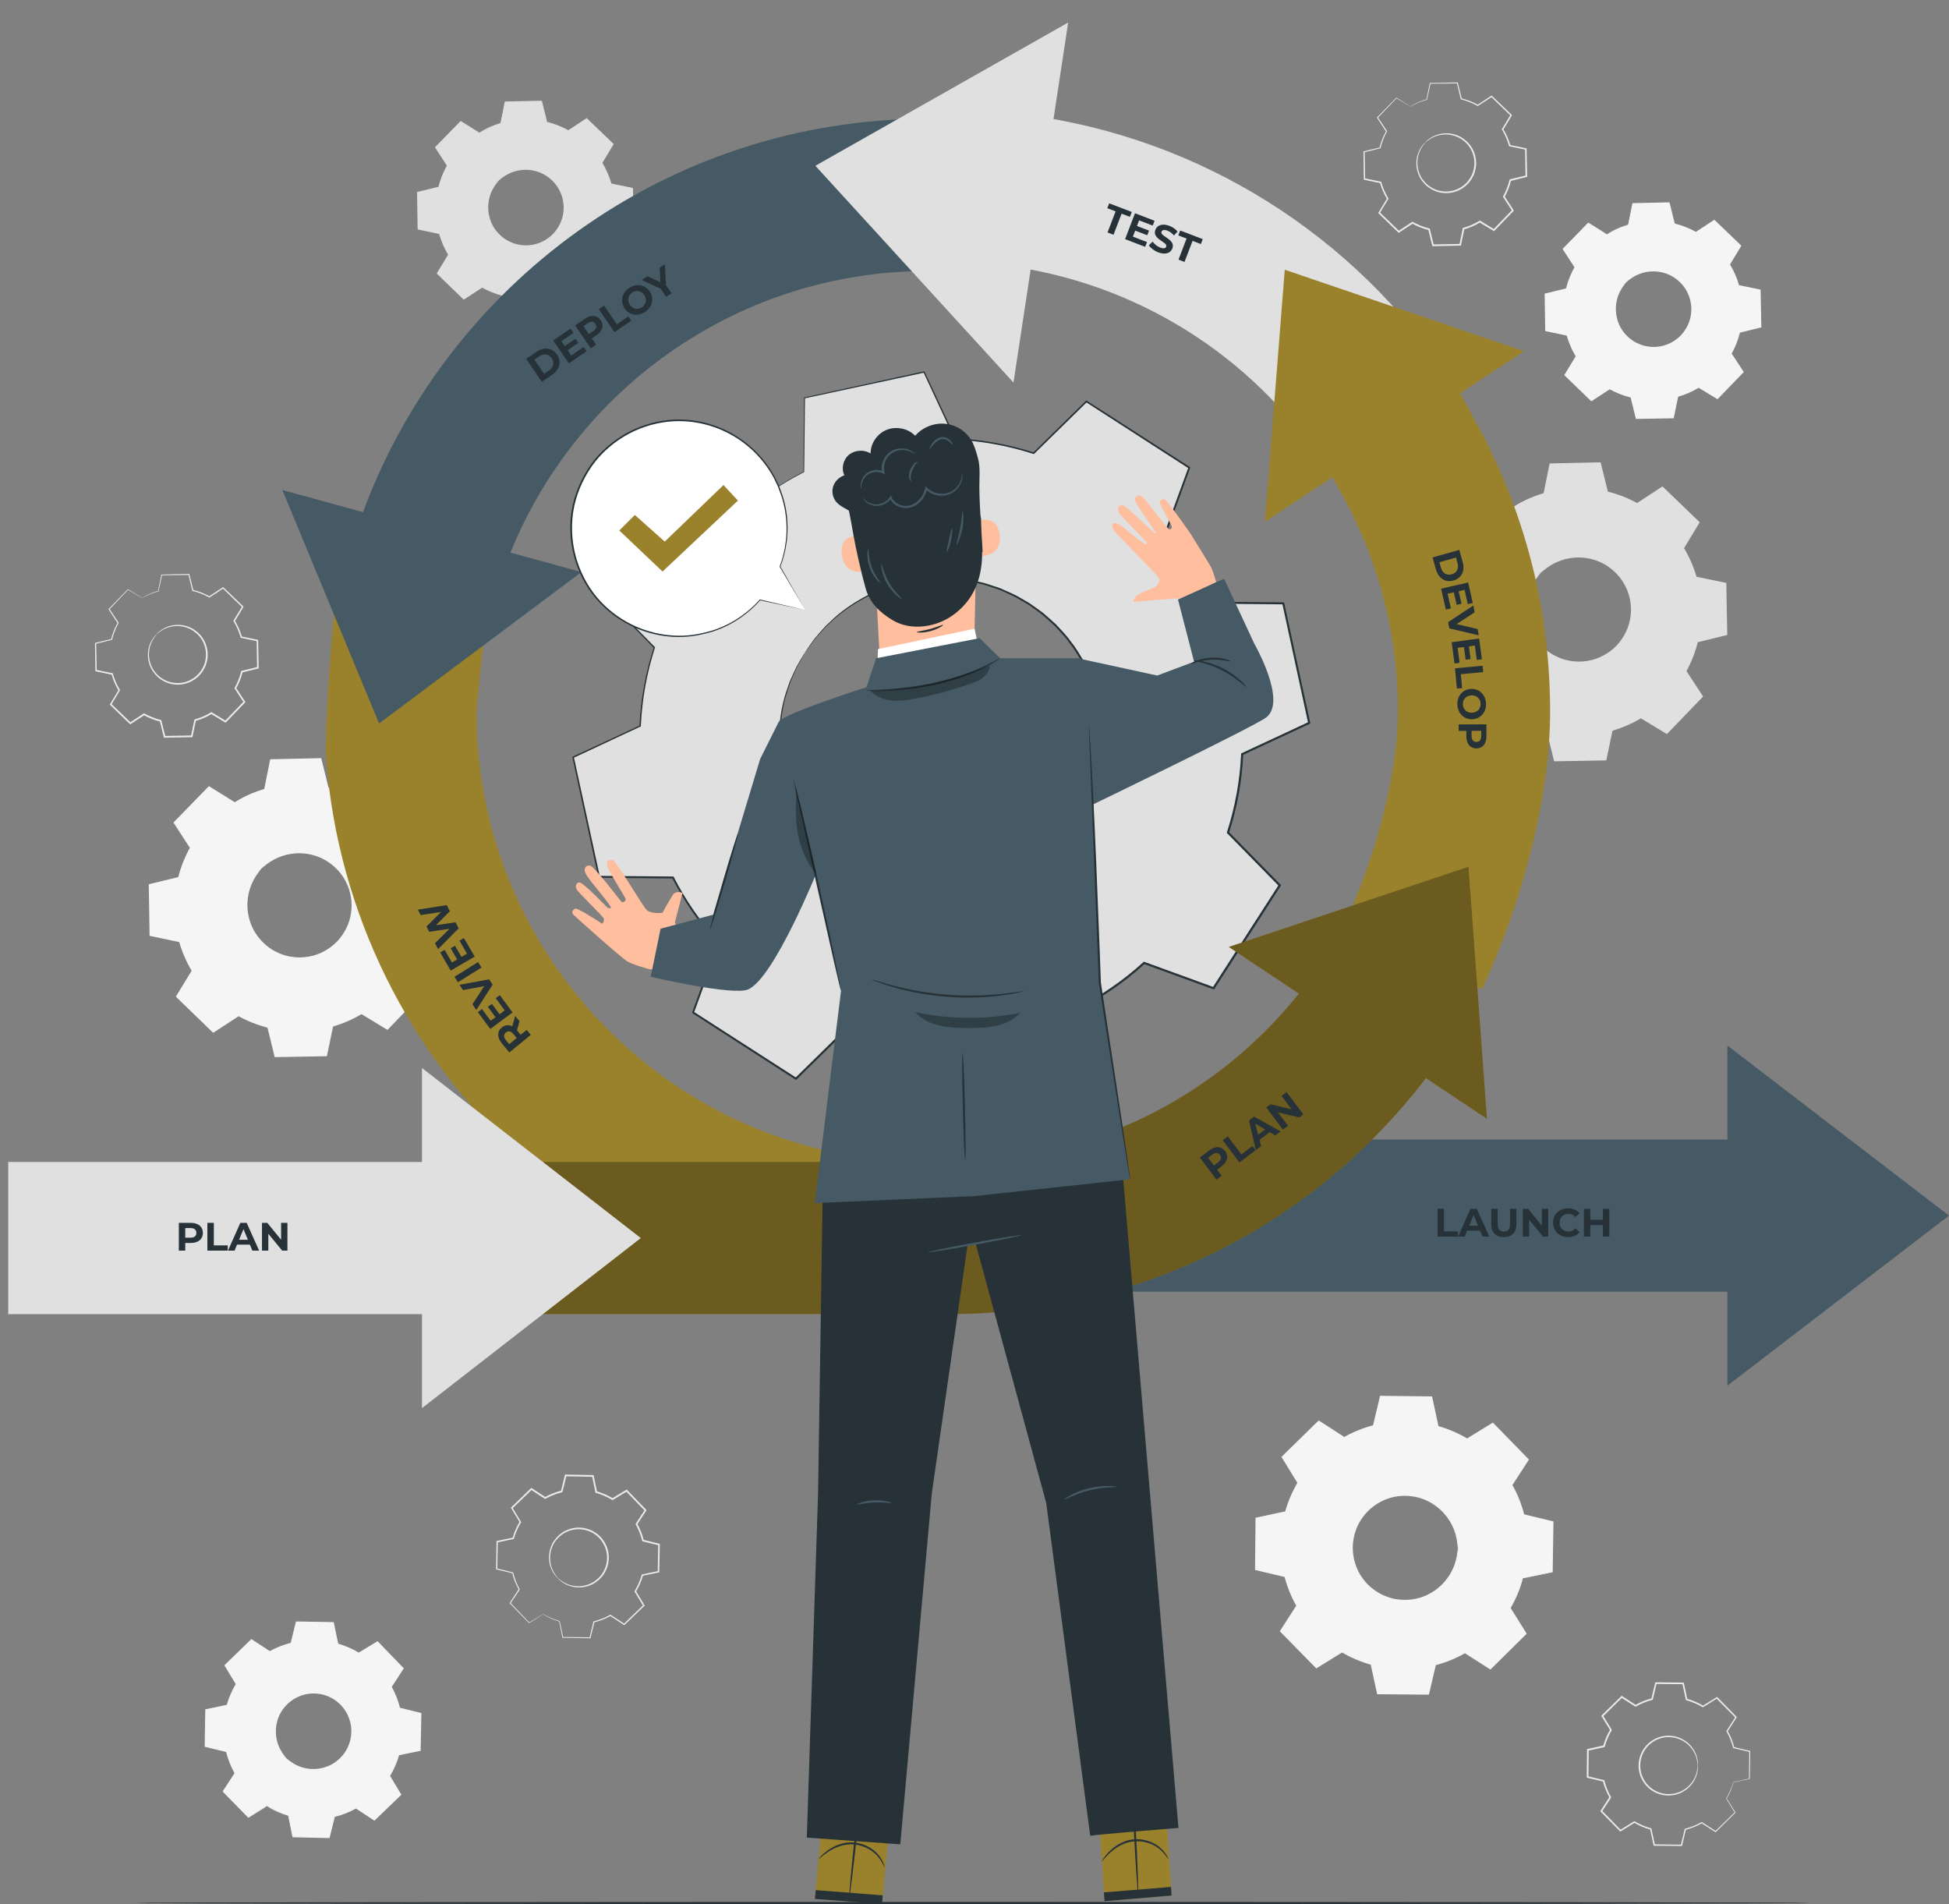 <?xml version="1.0" encoding="UTF-8"?> <svg xmlns="http://www.w3.org/2000/svg" viewBox="0 0 473.96 462.98"><rect x="0" y="0" width="473.96" height="462.98" fill="#808080" stroke="none"/><defs><style>.cls-1{fill:none;}.cls-1,.cls-2,.cls-3,.cls-4,.cls-5,.cls-6,.cls-7,.cls-8,.cls-9,.cls-10{stroke-width:0px;}.cls-11{opacity:.3;}.cls-3{fill:#263238;}.cls-4{fill:#9a812b;}.cls-5{fill:#455a64;}.cls-6{fill:#e0e0e0;}.cls-7{fill:#fff;}.cls-8{fill:#ffbe9d;}.cls-9{fill:#ebebeb;}.cls-10{fill:#f5f5f5;}</style></defs><g id="Background_Complete"><path class="cls-6" d="m368.22,123.13c2.29-1.38,4.72-2.43,7.23-3.14l1.49-7.16,12.1-.21,1.74,7.1c2.54.62,5.01,1.59,7.34,2.89l6.11-4.01,8.71,8.41-3.79,6.25c1.38,2.29,2.43,4.72,3.14,7.24l7.16,1.49.21,12.1-7.1,1.74c-.62,2.53-1.59,5.01-2.89,7.34l4.01,6.12-8.4,8.71-6.25-3.79c-2.29,1.38-4.72,2.43-7.24,3.14l-1.49,7.16-12.1.21-1.74-7.1c-2.54-.62-5.01-1.59-7.34-2.89l-6.11,4.01-8.71-8.41,3.79-6.25c-1.38-2.29-2.43-4.72-3.14-7.24l-7.16-1.49-.21-12.1,7.1-1.74c.62-2.53,1.59-5.01,2.89-7.34l-4.01-6.11,8.4-8.71,6.25,3.79h0Zm6.45,16.12c-4.98,5.16-4.84,13.38.32,18.36,5.16,4.98,13.38,4.84,18.36-.32,4.98-5.16,4.84-13.38-.32-18.36-5.16-4.98-13.38-4.83-18.36.32Z"></path><path class="cls-6" d="m374.67,139.25s.68-.96,2.42-2.12c1.71-1.14,4.69-2.4,8.47-2,1.86.21,3.9.82,5.76,2.04,1.84,1.23,3.57,2.98,4.65,5.24.57,1.11.97,2.35,1.18,3.64.23,1.29.27,2.65.07,4-.33,2.71-1.61,5.38-3.6,7.48-2.03,2.07-4.65,3.44-7.35,3.87-1.34.24-2.7.26-4,.07-1.3-.17-2.55-.52-3.68-1.05-2.31-1-4.11-2.68-5.41-4.47-1.29-1.81-1.97-3.83-2.25-5.68-.53-3.76.63-6.79,1.7-8.53,1.1-1.78,2.03-2.49,2.03-2.49.07.06-.78.85-1.78,2.63-.98,1.75-2.01,4.71-1.43,8.31.3,1.77.97,3.69,2.23,5.4,1.25,1.69,2.99,3.27,5.18,4.2,1.08.5,2.27.82,3.5.97,1.23.17,2.51.15,3.78-.08,2.55-.41,5.02-1.71,6.94-3.66,1.88-1.99,3.1-4.5,3.42-7.06.19-1.28.16-2.56-.05-3.78-.2-1.22-.56-2.4-1.1-3.46-1.01-2.16-2.64-3.84-4.38-5.03-1.76-1.19-3.69-1.8-5.48-2.04-3.62-.45-6.54.69-8.25,1.73-1.75,1.06-2.51,1.94-2.57,1.88Z"></path><path class="cls-6" d="m368.22,123.13s-.14-.06-.4-.21c-.29-.17-.69-.4-1.2-.69-1.09-.65-2.67-1.58-4.71-2.78l.15-.02c-2.14,2.24-4.95,5.19-8.35,8.75l.02-.23c1.22,1.85,2.58,3.9,4.03,6.1l.07.11-.06.12c-1.19,2.15-2.19,4.6-2.84,7.29l-.03.14-.14.04c-2.21.55-4.61,1.14-7.1,1.76l.2-.26c.08,3.81.16,7.85.24,12.1l-.23-.28c2.22.46,4.66.96,7.16,1.48l.18.04.05.18c.66,2.34,1.7,4.82,3.12,7.15l.1.17-.1.17c-1.17,1.94-2.46,4.08-3.78,6.26l-.05-.41c2.74,2.64,5.69,5.48,8.72,8.39l-.43-.04c1.9-1.25,3.99-2.62,6.11-4.01l.18-.12.19.1c2.13,1.19,4.63,2.21,7.25,2.85l.21.05.05.21c.55,2.22,1.14,4.65,1.75,7.1l-.36-.28c3.83-.07,7.94-.14,12.1-.22l-.36.29c.47-2.26.98-4.7,1.49-7.16l.05-.22.22-.06c2.38-.67,4.85-1.72,7.14-3.1h0s.2-.12.2-.12l.19.12c2.1,1.27,4.18,2.54,6.25,3.79l-.46.06c2.84-2.94,5.64-5.84,8.41-8.7l-.04.46c-1.35-2.06-2.68-4.1-4-6.12l-.12-.19.11-.19c1.28-2.3,2.24-4.75,2.86-7.25l.05-.21.21-.05c2.4-.59,4.77-1.17,7.1-1.74l-.27.35c-.07-4.13-.14-8.16-.2-12.1l.27.33c-2.43-.51-4.81-1.01-7.16-1.5l-.2-.04-.05-.19c-.72-2.57-1.78-4.97-3.1-7.16l-.1-.17.1-.17c1.3-2.14,2.57-4.22,3.8-6.24l.05.38c-3.06-2.96-5.94-5.76-8.69-8.42l.35.03c-2.15,1.4-4.18,2.72-6.12,3.99l-.14.09-.14-.08c-2.44-1.36-4.88-2.28-7.27-2.88l-.14-.04-.03-.14c-.62-2.58-1.19-4.91-1.72-7.11l.22.17c-4.69.06-8.68.11-12.1.16l.16-.13c-.61,2.86-1.12,5.2-1.54,7.15l-.02.07-.07.02c-2.56.71-4.36,1.55-5.53,2.13-.56.29-.99.52-1.3.68-.29.16-.43.23-.43.22,0,0,.14-.1.4-.27.28-.17.7-.43,1.28-.73,1.16-.62,2.95-1.49,5.52-2.25l-.08.09c.39-1.96.87-4.31,1.44-7.17l.03-.13h.13c3.42-.08,7.41-.17,12.1-.27h.17s.04.17.04.17c.55,2.19,1.12,4.52,1.76,7.1l-.18-.18c2.43.59,4.92,1.52,7.41,2.89h-.28c1.94-1.27,3.96-2.6,6.1-4.01l.19-.12.16.16c2.76,2.65,5.65,5.44,8.72,8.39l.18.17-.13.21c-1.23,2.03-2.48,4.11-3.78,6.26v-.33c1.35,2.23,2.44,4.69,3.19,7.31l-.25-.24c2.34.49,4.73.98,7.16,1.48l.27.06v.27c.08,3.93.15,7.97.23,12.1v.28s-.27.07-.27.07c-2.34.57-4.7,1.16-7.1,1.75l.26-.26c-.63,2.56-1.6,5.07-2.92,7.43v-.38c1.31,2.02,2.65,4.06,4,6.11l.16.25-.2.21c-2.76,2.86-5.56,5.77-8.4,8.71l-.21.21-.25-.15c-2.07-1.25-4.15-2.52-6.25-3.79h.38s0,0,0,0c-2.35,1.42-4.88,2.49-7.32,3.18l.26-.28c-.51,2.46-1.02,4.9-1.49,7.16l-.06.29h-.3c-4.16.08-8.27.15-12.1.21h-.29s-.07-.28-.07-.28c-.6-2.45-1.19-4.88-1.74-7.1l.26.26c-2.69-.66-5.24-1.71-7.43-2.93h.37c-2.12,1.37-4.21,2.74-6.12,3.99l-.23.15-.2-.19c-3.02-2.92-5.96-5.77-8.7-8.42l-.19-.18.14-.23c1.32-2.17,2.62-4.31,3.8-6.24v.33c-1.44-2.39-2.5-4.93-3.17-7.32l.23.22c-2.5-.53-4.94-1.04-7.16-1.5l-.23-.05v-.23c-.07-4.25-.13-8.29-.19-12.1v-.21s.2-.05.2-.05c2.49-.6,4.89-1.18,7.11-1.72l-.18.18c.68-2.73,1.71-5.21,2.93-7.39v.23c-1.43-2.21-2.77-4.27-3.98-6.13l-.08-.13.1-.11c3.44-3.53,6.29-6.44,8.45-8.66l.07-.07.08.05c2,1.24,3.54,2.2,4.61,2.87.5.32.89.57,1.18.75.27.17.4.26.4.27Z"></path><path class="cls-10" d="m57.1,195.07c2.29-1.38,4.72-2.43,7.23-3.14l1.49-7.16,12.1-.21,1.74,7.1c2.54.62,5.01,1.59,7.34,2.89l6.11-4.01,8.71,8.41-3.79,6.25c1.38,2.29,2.43,4.72,3.14,7.24l7.16,1.49.21,12.1-7.1,1.74c-.62,2.53-1.59,5.01-2.89,7.34l4.01,6.12-8.4,8.71-6.25-3.79c-2.29,1.38-4.72,2.43-7.24,3.14l-1.49,7.16-12.1.21-1.74-7.1c-2.54-.62-5.01-1.59-7.34-2.89l-6.11,4.01-8.71-8.41,3.79-6.25c-1.38-2.29-2.43-4.72-3.14-7.24l-7.16-1.49-.21-12.1,7.1-1.74c.62-2.53,1.59-5.01,2.89-7.34l-4.01-6.12,8.4-8.71,6.25,3.79h0Zm6.45,16.12c-4.98,5.16-4.84,13.38.32,18.36,5.16,4.98,13.38,4.84,18.36-.32,4.98-5.16,4.84-13.38-.32-18.36-5.16-4.98-13.38-4.83-18.36.32Z"></path><path class="cls-10" d="m63.55,211.18s.68-.96,2.42-2.12c1.71-1.14,4.69-2.4,8.47-2,1.86.21,3.9.82,5.76,2.04,1.84,1.23,3.57,2.98,4.65,5.24.57,1.11.97,2.35,1.18,3.64.23,1.29.27,2.65.07,4-.33,2.71-1.61,5.38-3.6,7.48-2.03,2.07-4.65,3.44-7.35,3.87-1.34.24-2.7.26-4,.07-1.3-.17-2.55-.52-3.68-1.05-2.31-1-4.11-2.68-5.41-4.47-1.29-1.81-1.97-3.83-2.25-5.68-.53-3.76.63-6.79,1.7-8.53,1.1-1.78,2.03-2.49,2.03-2.49.07.06-.78.85-1.78,2.63-.98,1.75-2.01,4.71-1.43,8.31.3,1.77.97,3.69,2.23,5.4,1.25,1.69,2.99,3.27,5.18,4.2,1.08.5,2.27.82,3.5.97,1.23.17,2.51.15,3.78-.08,2.55-.41,5.02-1.71,6.94-3.67,1.88-1.99,3.1-4.5,3.42-7.06.19-1.28.16-2.56-.05-3.78-.2-1.22-.56-2.4-1.1-3.46-1.01-2.16-2.64-3.84-4.38-5.03-1.76-1.19-3.69-1.8-5.48-2.04-3.62-.45-6.54.69-8.25,1.73-1.75,1.06-2.51,1.94-2.57,1.88Z"></path><path class="cls-10" d="m57.1,195.07s-.14-.06-.4-.21c-.29-.17-.69-.4-1.2-.69-1.09-.65-2.67-1.58-4.71-2.78l.15-.02c-2.14,2.24-4.95,5.19-8.35,8.75l.02-.23c1.22,1.85,2.58,3.9,4.03,6.1l.07.11-.06.12c-1.19,2.15-2.19,4.6-2.84,7.29l-.03.14-.14.04c-2.21.55-4.61,1.14-7.1,1.76l.2-.26c.08,3.81.16,7.85.24,12.1l-.23-.28c2.22.46,4.66.96,7.16,1.48l.18.04.05.18c.67,2.34,1.7,4.82,3.12,7.15l.1.17-.1.17c-1.17,1.94-2.46,4.08-3.78,6.26l-.05-.41c2.74,2.64,5.69,5.48,8.72,8.39l-.43-.04c1.9-1.25,3.99-2.62,6.11-4.01l.18-.12.19.1c2.13,1.19,4.63,2.21,7.25,2.85l.21.05.05.21c.55,2.22,1.14,4.65,1.75,7.1l-.36-.28c3.83-.07,7.94-.14,12.1-.22l-.36.29c.47-2.26.98-4.7,1.49-7.16l.05-.22.22-.06c2.38-.67,4.85-1.72,7.14-3.1h0s.19-.12.19-.12l.19.12c2.1,1.27,4.18,2.54,6.25,3.79l-.46.06c2.84-2.94,5.64-5.84,8.41-8.7l-.04.46c-1.35-2.06-2.68-4.1-4-6.12l-.12-.19.11-.19c1.28-2.3,2.24-4.75,2.86-7.25l.05-.21.21-.05c2.4-.59,4.77-1.17,7.1-1.74l-.27.35c-.07-4.13-.14-8.16-.2-12.1l.27.33c-2.43-.51-4.81-1.01-7.16-1.5l-.2-.04-.05-.19c-.72-2.57-1.78-4.97-3.1-7.16l-.1-.17.1-.17c1.3-2.14,2.57-4.22,3.8-6.24l.05.38c-3.06-2.96-5.94-5.76-8.69-8.42l.35.03c-2.15,1.4-4.18,2.72-6.12,3.99l-.14.09-.14-.08c-2.44-1.36-4.88-2.28-7.27-2.88l-.14-.04-.03-.14c-.62-2.58-1.19-4.91-1.72-7.11l.22.17c-4.69.06-8.68.11-12.1.16l.16-.13c-.61,2.86-1.12,5.2-1.54,7.15l-.02.07-.07.02c-2.56.71-4.36,1.55-5.53,2.13-.56.29-.99.52-1.3.68-.29.16-.43.23-.43.22,0,0,.14-.1.4-.27.28-.17.7-.43,1.28-.74,1.16-.62,2.95-1.49,5.52-2.25l-.08.09c.39-1.96.87-4.31,1.44-7.17l.03-.13h.13c3.42-.08,7.41-.17,12.1-.27h.17s.04.17.04.17c.55,2.19,1.12,4.52,1.76,7.1l-.18-.18c2.43.59,4.92,1.52,7.41,2.89h-.28c1.94-1.27,3.96-2.6,6.1-4.01l.19-.12.16.16c2.76,2.65,5.65,5.44,8.72,8.39l.18.17-.13.21c-1.23,2.03-2.48,4.11-3.78,6.26v-.33c1.35,2.23,2.44,4.69,3.19,7.31l-.25-.24c2.34.49,4.73.98,7.16,1.48l.27.06v.27c.08,3.93.15,7.97.23,12.1v.28s-.27.07-.27.07c-2.34.57-4.7,1.16-7.1,1.75l.26-.26c-.63,2.56-1.6,5.07-2.92,7.43v-.38c1.31,2.02,2.65,4.06,4,6.11l.16.25-.2.21c-2.76,2.86-5.56,5.77-8.4,8.71l-.21.21-.25-.15c-2.07-1.25-4.15-2.52-6.25-3.79h.38s0,0,0,0c-2.35,1.42-4.88,2.49-7.32,3.18l.26-.28c-.51,2.46-1.02,4.9-1.49,7.16l-.06.29h-.3c-4.16.08-8.27.15-12.1.21h-.29s-.07-.28-.07-.28c-.6-2.45-1.19-4.88-1.74-7.1l.26.26c-2.69-.66-5.24-1.71-7.43-2.93h.37c-2.12,1.37-4.21,2.74-6.12,3.99l-.23.15-.2-.19c-3.02-2.92-5.96-5.77-8.69-8.42l-.19-.18.14-.23c1.32-2.17,2.62-4.31,3.8-6.24v.33c-1.44-2.39-2.5-4.93-3.17-7.32l.23.22c-2.5-.53-4.94-1.04-7.16-1.5l-.23-.05v-.23c-.07-4.25-.13-8.29-.19-12.1v-.21s.2-.05.2-.05c2.49-.6,4.89-1.19,7.11-1.72l-.18.18c.68-2.73,1.71-5.21,2.93-7.39v.23c-1.43-2.21-2.77-4.27-3.98-6.13l-.08-.13.1-.11c3.44-3.53,6.29-6.44,8.45-8.66l.07-.07.08.05c2,1.24,3.54,2.2,4.61,2.87.5.32.89.57,1.18.75.27.17.4.26.4.27Z"></path><path class="cls-10" d="m390.73,57.01c1.66-1,3.42-1.76,5.24-2.28l1.08-5.19,8.77-.15,1.26,5.15c1.84.45,3.63,1.15,5.32,2.09l4.43-2.9,6.31,6.09-2.75,4.53c1,1.66,1.76,3.42,2.28,5.24l5.19,1.08.15,8.77-5.15,1.26c-.45,1.84-1.15,3.63-2.09,5.32l2.9,4.43-6.09,6.31-4.53-2.75c-1.66,1-3.42,1.76-5.24,2.28l-1.08,5.19-8.77.15-1.26-5.15c-1.84-.45-3.63-1.15-5.32-2.09l-4.43,2.9-6.31-6.09,2.75-4.53c-1-1.66-1.76-3.42-2.28-5.24l-5.19-1.08-.15-8.77,5.15-1.26c.45-1.84,1.15-3.63,2.09-5.32l-2.9-4.43,6.09-6.31,4.53,2.75h0Zm4.67,11.68c-3.61,3.74-3.5,9.69.23,13.3,3.74,3.61,9.69,3.5,13.3-.23,3.61-3.74,3.5-9.69-.23-13.3-3.74-3.61-9.69-3.5-13.3.23Z"></path><path class="cls-10" d="m395.41,68.69s.49-.69,1.75-1.54c1.24-.82,3.4-1.74,6.14-1.45,1.35.15,2.83.59,4.17,1.48,1.33.89,2.59,2.16,3.37,3.8.41.81.7,1.7.86,2.64.17.93.19,1.92.05,2.9-.24,1.97-1.17,3.9-2.61,5.42-1.47,1.5-3.37,2.49-5.33,2.8-.97.18-1.96.19-2.9.05-.94-.12-1.85-.38-2.67-.76-1.67-.73-2.98-1.94-3.92-3.24-.94-1.31-1.43-2.77-1.63-4.12-.39-2.73.46-4.92,1.23-6.18.8-1.29,1.47-1.8,1.47-1.8.05.04-.57.62-1.29,1.91-.71,1.27-1.46,3.41-1.04,6.02.22,1.29.71,2.67,1.61,3.91.91,1.23,2.17,2.37,3.76,3.04.78.36,1.64.6,2.53.71.89.12,1.82.11,2.74-.06,1.85-.3,3.64-1.24,5.03-2.66,1.36-1.44,2.24-3.26,2.48-5.12.14-.92.12-1.85-.04-2.74-.14-.89-.41-1.74-.79-2.51-.73-1.56-1.91-2.78-3.17-3.65-1.27-.86-2.68-1.31-3.97-1.48-2.63-.33-4.74.5-5.98,1.25-1.27.77-1.82,1.41-1.86,1.36Z"></path><path class="cls-10" d="m390.73,57.01s-.1-.04-.29-.15c-.21-.12-.5-.29-.87-.5-.79-.47-1.93-1.14-3.41-2.02h.11c-1.55,1.61-3.59,3.75-6.05,6.33l.02-.17c.89,1.34,1.87,2.83,2.92,4.42l.05.08-.05.08c-.86,1.56-1.58,3.34-2.06,5.28l-.03.1-.1.03c-1.6.4-3.34.83-5.14,1.28l.15-.19c.06,2.76.11,5.69.17,8.77l-.17-.2c1.61.33,3.38.7,5.19,1.07l.13.03.04.13c.48,1.69,1.23,3.49,2.26,5.18l.07.12-.07.12c-.85,1.41-1.79,2.95-2.74,4.53l-.04-.3c1.98,1.91,4.12,3.97,6.32,6.08l-.31-.03c1.38-.91,2.89-1.9,4.43-2.91l.13-.09.14.08c1.55.86,3.35,1.6,5.26,2.06l.15.04.04.15c.4,1.61.83,3.37,1.27,5.15l-.26-.2c2.78-.05,5.75-.1,8.77-.16l-.26.21c.34-1.64.71-3.41,1.08-5.19l.03-.16.16-.04c1.73-.49,3.51-1.24,5.17-2.25h0s.14-.09.14-.09l.14.08c1.52.92,3.03,1.84,4.53,2.75l-.33.04c2.06-2.13,4.09-4.23,6.09-6.31l-.03.33c-.98-1.49-1.94-2.97-2.9-4.43l-.09-.13.08-.14c.93-1.67,1.62-3.44,2.07-5.25l.04-.15.15-.04c1.74-.43,3.46-.84,5.15-1.26l-.2.25c-.05-2.99-.1-5.92-.15-8.77l.2.24c-1.76-.37-3.49-.73-5.19-1.09l-.14-.03-.04-.14c-.53-1.86-1.29-3.6-2.25-5.19l-.07-.12.07-.12c.94-1.55,1.86-3.06,2.75-4.52l.04.28c-2.21-2.15-4.31-4.17-6.3-6.1l.26.02c-1.56,1.02-3.03,1.97-4.44,2.89l-.1.06-.1-.06c-1.77-.99-3.54-1.66-5.27-2.09l-.1-.03-.02-.1c-.45-1.87-.86-3.56-1.24-5.15l.16.12c-3.4.04-6.29.08-8.77.12l.12-.1c-.44,2.07-.81,3.77-1.11,5.18v.05s-.06.01-.06.01c-1.86.52-3.16,1.12-4.01,1.54-.41.21-.72.37-.94.49-.21.12-.31.17-.31.16,0,0,.1-.08.29-.2.2-.12.5-.31.92-.53.84-.45,2.14-1.08,4-1.63l-.06.07c.29-1.42.63-3.12,1.05-5.2l.02-.09h.1c2.48-.06,5.37-.12,8.77-.19h.13s.03.12.03.12c.4,1.59.81,3.27,1.28,5.14l-.13-.13c1.76.43,3.57,1.1,5.37,2.1h-.2c1.41-.92,2.87-1.88,4.42-2.91l.14-.09.12.11c2,1.92,4.1,3.94,6.32,6.08l.13.12-.09.15c-.89,1.47-1.8,2.98-2.74,4.53v-.24c.98,1.62,1.77,3.4,2.31,5.3l-.18-.17c1.7.35,3.43.71,5.19,1.07l.19.04v.2c.06,2.85.11,5.77.17,8.77v.21s-.2.05-.2.05c-1.69.42-3.41.84-5.15,1.27l.19-.19c-.46,1.86-1.16,3.67-2.12,5.39v-.27c.95,1.46,1.92,2.94,2.9,4.43l.12.18-.15.15c-2,2.07-4.03,4.18-6.09,6.31l-.15.15-.18-.11c-1.5-.91-3.01-1.82-4.53-2.75h.28s0,0,0,0c-1.7,1.03-3.53,1.8-5.3,2.3l.19-.2c-.37,1.78-.74,3.55-1.08,5.19l-.04.21h-.21c-3.02.06-5.99.11-8.77.15h-.21s-.05-.2-.05-.2c-.43-1.78-.86-3.54-1.26-5.15l.19.19c-1.95-.48-3.8-1.24-5.38-2.12h.26c-1.54,1-3.05,1.99-4.43,2.89l-.17.11-.14-.14c-2.19-2.12-4.32-4.18-6.3-6.1l-.14-.13.1-.16c.96-1.58,1.9-3.12,2.75-4.53v.24c-1.05-1.73-1.81-3.57-2.29-5.3l.17.16c-1.81-.38-3.58-.75-5.19-1.09l-.17-.04v-.17c-.05-3.08-.09-6.01-.14-8.77v-.15s.15-.04.15-.04c1.81-.44,3.55-.86,5.15-1.25l-.13.13c.49-1.98,1.24-3.78,2.13-5.35v.16c-1.03-1.6-2.01-3.1-2.88-4.44l-.06-.09.08-.08c2.49-2.55,4.56-4.67,6.13-6.27l.05-.05.06.04c1.45.9,2.56,1.59,3.34,2.08.37.23.65.41.86.55.19.12.29.19.29.2Z"></path><path class="cls-6" d="m116.52,32.31c1.66-1,3.42-1.76,5.24-2.28l1.08-5.19,8.77-.15,1.26,5.15c1.84.45,3.63,1.15,5.32,2.09l4.43-2.9,6.31,6.09-2.75,4.53c1,1.66,1.76,3.42,2.28,5.24l5.19,1.08.15,8.77-5.15,1.26c-.45,1.84-1.15,3.63-2.09,5.32l2.9,4.43-6.09,6.31-4.53-2.75c-1.66,1-3.42,1.76-5.24,2.28l-1.08,5.19-8.77.15-1.26-5.15c-1.84-.45-3.63-1.15-5.32-2.09l-4.43,2.9-6.31-6.09,2.75-4.53c-1-1.66-1.76-3.42-2.28-5.24l-5.19-1.08-.15-8.77,5.15-1.26c.45-1.84,1.15-3.63,2.09-5.32l-2.9-4.43,6.09-6.31,4.53,2.75h0Zm4.67,11.68c-3.61,3.74-3.5,9.69.23,13.3,3.74,3.61,9.69,3.5,13.3-.23,3.61-3.74,3.5-9.69-.23-13.3-3.74-3.61-9.69-3.5-13.3.23Z"></path><path class="cls-6" d="m121.19,43.99s.49-.69,1.75-1.54c1.24-.82,3.4-1.74,6.14-1.45,1.35.15,2.83.59,4.17,1.48,1.33.89,2.59,2.16,3.37,3.8.41.81.7,1.7.86,2.64.17.93.19,1.92.05,2.9-.24,1.97-1.17,3.9-2.61,5.42-1.47,1.5-3.37,2.49-5.33,2.8-.97.18-1.96.19-2.9.05-.94-.12-1.85-.38-2.67-.76-1.67-.73-2.98-1.94-3.92-3.24-.94-1.31-1.43-2.77-1.63-4.12-.39-2.73.46-4.92,1.23-6.18.8-1.29,1.47-1.8,1.47-1.8.05.04-.57.62-1.29,1.91-.71,1.27-1.46,3.41-1.04,6.02.22,1.29.71,2.67,1.61,3.91.91,1.23,2.17,2.37,3.75,3.04.78.36,1.64.6,2.53.71.89.12,1.82.11,2.74-.06,1.85-.3,3.64-1.24,5.03-2.66,1.36-1.44,2.24-3.26,2.48-5.12.14-.92.12-1.85-.04-2.74-.14-.89-.41-1.74-.79-2.51-.73-1.56-1.91-2.78-3.17-3.65-1.27-.86-2.68-1.31-3.97-1.48-2.63-.33-4.74.5-5.98,1.25-1.27.77-1.82,1.41-1.86,1.36Z"></path><path class="cls-6" d="m116.52,32.31s-.1-.04-.29-.15c-.21-.12-.5-.29-.87-.5-.79-.47-1.93-1.14-3.41-2.02h.11c-1.55,1.61-3.59,3.75-6.05,6.33l.02-.17c.89,1.34,1.87,2.83,2.92,4.42l.05.08-.05.08c-.86,1.56-1.58,3.34-2.06,5.28l-.03.1-.1.03c-1.6.4-3.34.83-5.14,1.28l.15-.19c.06,2.76.11,5.69.17,8.77l-.17-.2c1.61.33,3.38.7,5.19,1.07l.13.03.04.13c.48,1.69,1.23,3.49,2.26,5.18l.07.12-.07.12c-.85,1.41-1.79,2.95-2.74,4.53l-.04-.3c1.98,1.91,4.12,3.97,6.32,6.08l-.31-.03c1.38-.91,2.89-1.9,4.43-2.91l.13-.09.14.08c1.55.86,3.35,1.6,5.26,2.06l.15.04.04.15c.4,1.61.83,3.37,1.27,5.15l-.26-.2c2.78-.05,5.75-.1,8.77-.16l-.26.21c.34-1.64.71-3.41,1.08-5.19l.03-.16.16-.04c1.73-.49,3.51-1.24,5.17-2.25h0s.14-.09.14-.09l.14.08c1.52.92,3.03,1.84,4.53,2.75l-.33.04c2.06-2.13,4.09-4.23,6.09-6.31l-.03.33c-.98-1.49-1.94-2.97-2.9-4.43l-.09-.13.08-.14c.93-1.67,1.62-3.44,2.07-5.25l.04-.15.15-.04c1.74-.43,3.46-.84,5.15-1.26l-.2.25c-.05-2.99-.1-5.92-.15-8.77l.2.24c-1.76-.37-3.49-.73-5.19-1.09l-.14-.03-.04-.14c-.53-1.86-1.29-3.6-2.25-5.19l-.07-.12.07-.12c.94-1.55,1.86-3.06,2.75-4.53l.04.28c-2.21-2.15-4.31-4.17-6.3-6.1l.26.02c-1.56,1.02-3.03,1.97-4.44,2.89l-.1.06-.1-.06c-1.77-.99-3.54-1.66-5.27-2.09l-.1-.03-.03-.1c-.45-1.87-.86-3.56-1.24-5.15l.16.12c-3.4.04-6.29.08-8.77.12l.12-.1c-.44,2.07-.81,3.77-1.11,5.18v.05s-.06.01-.06.01c-1.86.52-3.16,1.12-4.01,1.54-.41.21-.72.37-.94.49-.21.12-.31.17-.31.16,0,0,.1-.08.29-.2.2-.12.5-.31.92-.53.84-.45,2.14-1.08,4-1.63l-.06.07c.29-1.42.63-3.12,1.05-5.2l.02-.09h.1c2.48-.06,5.37-.12,8.77-.19h.13s.03.12.03.12c.4,1.59.81,3.27,1.28,5.14l-.13-.13c1.76.43,3.57,1.1,5.37,2.1h-.2c1.41-.92,2.87-1.88,4.42-2.91l.14-.09.12.11c2,1.92,4.1,3.94,6.32,6.08l.13.12-.09.15c-.89,1.47-1.8,2.98-2.74,4.53v-.24c.98,1.62,1.77,3.4,2.31,5.3l-.18-.17c1.7.35,3.43.71,5.19,1.07l.19.04v.2c.06,2.85.11,5.77.17,8.77v.21s-.2.05-.2.05c-1.69.42-3.41.84-5.15,1.27l.19-.19c-.46,1.86-1.16,3.67-2.11,5.39v-.27c.95,1.46,1.92,2.94,2.9,4.43l.12.18-.15.15c-2,2.07-4.03,4.18-6.09,6.31l-.15.15-.18-.11c-1.5-.91-3.01-1.82-4.53-2.75h.28s0,0,0,0c-1.7,1.03-3.53,1.8-5.3,2.3l.19-.2c-.37,1.78-.74,3.55-1.08,5.19l-.04.21h-.21c-3.02.06-5.99.11-8.77.15h-.21s-.05-.2-.05-.2c-.43-1.78-.86-3.54-1.26-5.15l.19.19c-1.95-.48-3.8-1.24-5.38-2.12h.26c-1.54,1-3.05,1.99-4.43,2.89l-.17.11-.14-.14c-2.19-2.12-4.32-4.18-6.3-6.1l-.14-.13.1-.16c.96-1.58,1.9-3.12,2.75-4.53v.24c-1.05-1.73-1.81-3.57-2.29-5.3l.17.16c-1.81-.38-3.58-.75-5.19-1.09l-.17-.04v-.17c-.05-3.08-.09-6.01-.14-8.77v-.15s.15-.04.15-.04c1.81-.44,3.55-.86,5.15-1.25l-.13.13c.49-1.98,1.24-3.78,2.13-5.35v.16c-1.03-1.6-2.01-3.1-2.88-4.44l-.06-.09.08-.08c2.49-2.55,4.56-4.67,6.13-6.27l.05-.05.06.04c1.45.9,2.56,1.59,3.34,2.08.37.23.65.41.86.54.19.12.29.19.29.2Z"></path><path class="cls-6" d="m348.47,59.63v-.02s-.95-3.88-.95-3.88c-1.4-.35-2.74-.88-4-1.57l-3.35,2.2h-.01s-4.78-4.63-4.78-4.63v-.02s2.08-3.41,2.08-3.41c-.74-1.23-1.32-2.56-1.71-3.94l-3.92-.82v-.02s-.12-6.64-.12-6.64h.02s3.87-.95,3.87-.95c.35-1.4.88-2.74,1.57-4l-2.2-3.35h.01s4.62-4.8,4.62-4.8h.02s3.41,2.08,3.41,2.08c1.23-.74,2.56-1.32,3.94-1.71l.82-3.93h.02s6.64-.12,6.64-.12v.02s.95,3.87.95,3.87c1.4.35,2.74.87,4,1.57l3.35-2.2h.01s4.78,4.63,4.78,4.63v.02s-2.08,3.41-2.08,3.41c.74,1.23,1.32,2.55,1.71,3.94l3.92.82v.02s.12,6.64.12,6.64h-.02s-3.88.95-3.88.95c-.34,1.4-.87,2.74-1.57,4l2.2,3.35h-.01s-4.62,4.8-4.62,4.8h-.02s-3.41-2.08-3.41-2.08c-1.23.74-2.55,1.32-3.94,1.71l-.82,3.93h-.02s-6.64.12-6.64.12Zm-4.95-5.53h.01c1.26.71,2.61,1.24,4.01,1.59h.01s0,.02,0,.02l.95,3.87,6.58-.12.82-3.92h.01c1.39-.4,2.72-.98,3.96-1.72h.01s.01,0,.01,0l3.41,2.06,4.57-4.74-2.19-3.34h0c.7-1.27,1.23-2.62,1.58-4.03h0s.01-.02.01-.02l3.87-.95-.12-6.58-3.91-.81h0c-.4-1.41-.97-2.74-1.72-3.97h0s0-.03,0-.03l2.07-3.41-4.74-4.57-3.34,2.19h-.01c-1.26-.71-2.61-1.24-4.01-1.59h-.01s0-.02,0-.02l-.95-3.87-6.58.11-.82,3.92h-.01c-1.39.4-2.72.98-3.96,1.72h-.01s-.01,0-.01,0l-3.41-2.07-4.57,4.74,2.19,3.34h0c-.7,1.27-1.23,2.62-1.58,4.03h0s-.01.02-.01.02l-3.87.95.12,6.58,3.91.81h0c.39,1.4.97,2.74,1.72,3.97h0s0,.03,0,.03l-2.07,3.41,4.74,4.57,3.34-2.19Zm8.15-7.32c-1.78,0-3.57-.66-4.95-2-1.37-1.32-2.14-3.1-2.18-5.01-.03-1.91.68-3.71,2-5.08h0c2.73-2.83,7.26-2.91,10.08-.18,2.83,2.73,2.91,7.25.18,10.09-1.4,1.45-3.26,2.17-5.13,2.17Zm0-14.21c-1.86,0-3.71.72-5.1,2.16h0c-1.31,1.36-2.02,3.15-1.99,5.04s.8,3.66,2.16,4.97c2.81,2.71,7.3,2.63,10.01-.18,2.71-2.81,2.63-7.3-.18-10.01-1.37-1.32-3.15-1.98-4.92-1.98Z"></path><path class="cls-9" d="m346.55,34.71s.37-.52,1.32-1.16c.93-.62,2.57-1.31,4.64-1.1,1.02.11,2.13.45,3.15,1.12,1.01.67,1.96,1.63,2.55,2.87.31.61.53,1.29.65,2,.13.71.15,1.45.04,2.19-.18,1.48-.88,2.95-1.97,4.1-1.11,1.13-2.55,1.88-4.03,2.12-.73.13-1.48.14-2.19.04-.71-.09-1.4-.29-2.02-.58-1.26-.55-2.25-1.46-2.96-2.45-.71-.99-1.08-2.1-1.23-3.11-.29-2.06.34-3.72.93-4.67.6-.97,1.11-1.36,1.11-1.36.04.03-.43.47-.98,1.44-.54.96-1.1,2.58-.79,4.55.16.97.53,2.02,1.22,2.96.69.93,1.64,1.79,2.84,2.3.59.27,1.24.45,1.91.53.67.09,1.38.08,2.07-.04,1.4-.22,2.75-.94,3.8-2.01,1.03-1.09,1.7-2.46,1.87-3.87.1-.7.09-1.4-.03-2.07-.11-.67-.31-1.31-.6-1.89-.55-1.18-1.45-2.1-2.4-2.75-.96-.65-2.02-.99-3-1.12-1.98-.25-3.58.38-4.52.94-.96.58-1.37,1.06-1.41,1.03Z"></path><path class="cls-9" d="m343.02,25.89s-.07-.03-.22-.12c-.16-.09-.38-.22-.66-.38-.6-.35-1.46-.86-2.58-1.52h.08c-1.17,1.22-2.71,2.83-4.57,4.78v-.13c.68,1.01,1.42,2.14,2.22,3.34l.04.06-.04.06c-.65,1.18-1.2,2.52-1.56,3.99l-.02.08-.08.02c-1.21.3-2.52.63-3.89.96l.11-.14c.04,2.09.09,4.3.13,6.62l-.13-.15c1.21.25,2.55.53,3.92.81l.1.02.03.1c.36,1.28.93,2.64,1.71,3.92l.06.09-.06.09c-.64,1.06-1.35,2.23-2.07,3.43l-.03-.22c1.5,1.44,3.12,3,4.77,4.6l-.24-.02c1.04-.68,2.19-1.44,3.35-2.2l.1-.06.1.06c1.17.65,2.53,1.21,3.97,1.56l.12.03.03.12c.3,1.22.63,2.55.96,3.89l-.2-.15c2.1-.04,4.35-.08,6.62-.12l-.19.16c.26-1.24.54-2.57.81-3.92l.03-.12.12-.03c1.3-.37,2.66-.94,3.91-1.7h0s.11-.07.11-.07l.1.06c1.15.7,2.29,1.39,3.42,2.08l-.25.03c1.56-1.61,3.09-3.2,4.6-4.77l-.02.25c-.74-1.13-1.47-2.24-2.19-3.35l-.07-.1.06-.11c.7-1.26,1.23-2.6,1.56-3.97l.03-.12.12-.03c1.32-.32,2.61-.64,3.89-.95l-.15.19c-.04-2.26-.07-4.47-.11-6.62l.15.18c-1.33-.28-2.64-.55-3.92-.82l-.11-.02-.03-.11c-.4-1.4-.98-2.72-1.7-3.92l-.06-.09.06-.09c.71-1.17,1.41-2.31,2.08-3.42l.03.21c-1.67-1.62-3.25-3.15-4.76-4.61l.19.02c-1.18.77-2.29,1.49-3.35,2.19l-.07.05-.08-.04c-1.33-.75-2.67-1.25-3.98-1.58l-.08-.02-.02-.08c-.34-1.41-.65-2.69-.94-3.89l.12.09c-2.57.03-4.75.06-6.62.09l.09-.07c-.34,1.56-.61,2.85-.84,3.92v.04s-.05.01-.05.01c-1.4.39-2.39.85-3.03,1.17-.31.16-.54.28-.71.37-.16.09-.24.13-.24.12,0,0,.08-.06.22-.15.15-.09.38-.23.7-.4.63-.34,1.62-.82,3.02-1.23l-.05.05c.22-1.07.47-2.36.79-3.93v-.07s.09,0,.09,0c1.87-.04,4.06-.09,6.62-.15h.1s.02.09.02.09c.3,1.2.61,2.47.97,3.89l-.1-.1c1.33.33,2.7.83,4.06,1.58h-.15c1.06-.7,2.17-1.42,3.34-2.2l.1-.07.09.09c1.51,1.45,3.1,2.98,4.78,4.59l.1.09-.07.12c-.67,1.11-1.36,2.25-2.07,3.43v-.18c.74,1.22,1.34,2.57,1.75,4l-.14-.13c1.28.27,2.59.54,3.92.81l.15.03v.15c.04,2.15.08,4.36.13,6.62v.15s-.15.04-.15.04c-1.28.31-2.57.63-3.89.96l.14-.14c-.34,1.4-.88,2.78-1.6,4.07v-.21c.72,1.1,1.45,2.22,2.19,3.35l.09.13-.11.12c-1.51,1.57-3.05,3.16-4.6,4.77l-.11.12-.14-.08c-1.13-.69-2.27-1.38-3.42-2.07h.21s0,0,0,0c-1.28.78-2.67,1.36-4.01,1.74l.14-.15c-.28,1.35-.56,2.68-.82,3.92l-.03.16h-.16c-2.28.04-4.53.08-6.62.12h-.16s-.04-.15-.04-.15c-.33-1.34-.65-2.67-.95-3.89l.14.14c-1.47-.36-2.87-.93-4.07-1.6h.2c-1.16.75-2.31,1.5-3.35,2.18l-.13.08-.11-.11c-1.65-1.6-3.27-3.16-4.76-4.61l-.1-.1.08-.12c.72-1.19,1.44-2.36,2.08-3.42v.18c-.79-1.31-1.37-2.7-1.73-4.01l.13.12c-1.37-.29-2.71-.57-3.92-.82l-.13-.03v-.13c-.04-2.32-.07-4.54-.1-6.62v-.12s.11-.03.11-.03c1.37-.33,2.68-.65,3.89-.94l-.1.1c.37-1.49.94-2.85,1.61-4.05v.12c-.78-1.21-1.52-2.34-2.18-3.36l-.05-.07.06-.06c1.88-1.93,3.44-3.53,4.63-4.74l.04-.04.04.03c1.09.68,1.94,1.2,2.52,1.57.28.18.49.31.65.41.15.09.22.14.22.15Z"></path><path class="cls-6" d="m40.01,179.15v-.02s-.95-3.88-.95-3.88c-1.4-.35-2.74-.88-4-1.57l-3.35,2.2h-.01s-4.78-4.63-4.78-4.63v-.02s2.08-3.41,2.08-3.41c-.74-1.23-1.32-2.55-1.71-3.94l-3.93-.82v-.02s-.12-6.64-.12-6.64h.02s3.88-.95,3.88-.95c.35-1.4.87-2.74,1.57-4l-2.2-3.35h.01s4.62-4.8,4.62-4.8h.02s3.41,2.08,3.41,2.08c1.23-.74,2.55-1.32,3.94-1.71l.82-3.93h.02s6.64-.12,6.64-.12v.02s.95,3.87.95,3.87c1.4.35,2.74.87,4,1.57l3.35-2.2h.01s4.78,4.63,4.78,4.63v.02s-2.08,3.41-2.08,3.41c.74,1.23,1.32,2.55,1.71,3.94l3.92.82v.02s.12,6.64.12,6.64h-.02s-3.87.95-3.87.95c-.35,1.4-.87,2.74-1.57,4l2.2,3.35h-.01s-4.62,4.8-4.62,4.8h-.02s-3.41-2.08-3.41-2.08c-1.23.74-2.56,1.32-3.94,1.71l-.82,3.93h-.02s-6.64.12-6.64.12Zm-4.95-5.53h.01c1.26.71,2.61,1.24,4.01,1.59h.01s0,.02,0,.02l.95,3.87,6.58-.12.81-3.92h.01c1.39-.4,2.72-.98,3.96-1.72h.01s.01,0,.01,0l3.41,2.06,4.57-4.74-2.19-3.34h0c.7-1.27,1.23-2.62,1.58-4.03h0s.01-.02.01-.02l3.87-.95-.12-6.58-3.92-.81h0c-.39-1.41-.97-2.74-1.72-3.97h0s0-.03,0-.03l2.06-3.41-4.74-4.57-3.34,2.19h-.01c-1.26-.71-2.61-1.24-4.01-1.59h-.01s0-.02,0-.02l-.95-3.87-6.58.11-.81,3.92h-.01c-1.39.4-2.72.98-3.96,1.72h-.01s-.01,0-.01,0l-3.41-2.07-4.57,4.74,2.19,3.34h0c-.7,1.27-1.23,2.62-1.58,4.03h0s-.01.02-.01.02l-3.87.95.12,6.58,3.92.81h0c.4,1.41.97,2.74,1.72,3.97h0s0,.03,0,.03l-2.07,3.41,4.74,4.57,3.34-2.19Zm8.15-7.32c-1.78,0-3.57-.66-4.95-2-1.37-1.32-2.14-3.1-2.18-5.01-.03-1.91.68-3.71,2-5.08,2.73-2.83,7.26-2.91,10.09-.18,1.37,1.32,2.14,3.1,2.18,5.01.03,1.9-.68,3.71-2,5.08-1.4,1.45-3.26,2.17-5.13,2.17Zm0-14.21s-.09,0-.13,0c-1.89.03-3.66.8-4.97,2.16-1.31,1.36-2.02,3.15-1.99,5.04s.8,3.66,2.16,4.97c2.81,2.71,7.3,2.63,10.01-.18,1.31-1.36,2.02-3.15,1.99-5.04-.03-1.89-.8-3.66-2.16-4.97-1.33-1.28-3.07-1.99-4.91-1.99Z"></path><path class="cls-9" d="m38.09,154.23s.37-.52,1.32-1.16c.93-.62,2.57-1.31,4.64-1.1,1.02.11,2.13.45,3.15,1.12,1.01.67,1.96,1.63,2.55,2.87.31.61.53,1.29.65,2,.13.71.15,1.45.04,2.19-.18,1.48-.88,2.95-1.97,4.1-1.11,1.13-2.55,1.88-4.03,2.12-.73.13-1.48.14-2.19.04-.71-.09-1.4-.29-2.02-.58-1.26-.55-2.25-1.46-2.96-2.45-.71-.99-1.08-2.1-1.23-3.11-.29-2.06.34-3.72.93-4.67.6-.97,1.11-1.36,1.11-1.36.04.03-.43.47-.98,1.44-.54.96-1.1,2.58-.79,4.55.16.97.53,2.02,1.22,2.96.69.93,1.64,1.79,2.84,2.3.59.27,1.24.45,1.91.53.67.09,1.38.08,2.07-.04,1.4-.22,2.75-.94,3.8-2.01,1.03-1.09,1.7-2.46,1.87-3.87.1-.7.09-1.4-.03-2.07-.11-.67-.31-1.31-.6-1.89-.55-1.18-1.45-2.1-2.4-2.75-.96-.65-2.02-.99-3-1.12-1.98-.25-3.58.38-4.52.94-.96.58-1.37,1.06-1.41,1.03Z"></path><path class="cls-9" d="m34.56,145.41s-.07-.03-.22-.12c-.16-.09-.38-.22-.66-.38-.6-.35-1.46-.86-2.58-1.52h.08c-1.17,1.22-2.71,2.83-4.57,4.78v-.13c.68,1.01,1.42,2.14,2.22,3.34l.04.06-.04.06c-.65,1.18-1.2,2.52-1.56,3.99l-.02.08-.08.02c-1.21.3-2.52.63-3.89.96l.11-.14c.04,2.09.09,4.3.13,6.62l-.13-.15c1.21.25,2.55.53,3.92.81l.1.02.03.1c.36,1.28.93,2.64,1.71,3.92l.06.09-.06.09c-.64,1.06-1.35,2.23-2.07,3.43l-.03-.22c1.5,1.44,3.12,3,4.77,4.6l-.24-.02c1.04-.68,2.19-1.44,3.35-2.2l.1-.06.1.06c1.17.65,2.53,1.21,3.97,1.56l.12.03.03.12c.3,1.22.63,2.55.96,3.89l-.2-.15c2.1-.04,4.35-.08,6.62-.12l-.19.16c.26-1.24.54-2.57.82-3.92l.02-.12.12-.03c1.3-.37,2.66-.94,3.91-1.7h0s.11-.07.11-.07l.1.06c1.15.7,2.29,1.39,3.42,2.08l-.25.03c1.56-1.61,3.09-3.2,4.6-4.77l-.02.25c-.74-1.13-1.47-2.24-2.19-3.35l-.07-.1.06-.11c.7-1.26,1.23-2.6,1.56-3.97l.03-.12.12-.03c1.32-.32,2.61-.64,3.89-.95l-.15.19c-.04-2.26-.07-4.47-.11-6.62l.15.18c-1.33-.28-2.64-.55-3.92-.82l-.11-.02-.03-.11c-.4-1.4-.98-2.72-1.7-3.92l-.06-.09.06-.09c.71-1.17,1.41-2.31,2.08-3.42l.03.21c-1.67-1.62-3.25-3.15-4.76-4.61l.19.02c-1.18.77-2.29,1.49-3.35,2.19l-.07.05-.08-.04c-1.33-.75-2.67-1.25-3.98-1.58l-.08-.02-.02-.08c-.34-1.41-.65-2.69-.94-3.89l.12.09c-2.57.03-4.75.06-6.62.09l.09-.07c-.34,1.56-.61,2.85-.84,3.92v.04s-.05.01-.05.01c-1.4.39-2.39.85-3.03,1.17-.31.16-.54.28-.71.37-.16.09-.24.13-.24.12,0,0,.08-.06.22-.15.15-.09.38-.23.7-.4.63-.34,1.62-.82,3.02-1.23l-.05.05c.22-1.07.47-2.36.79-3.93v-.07s.09,0,.09,0c1.87-.04,4.06-.09,6.62-.15h.1s.02.09.02.09c.3,1.2.61,2.47.97,3.89l-.1-.1c1.33.32,2.7.83,4.06,1.58h-.15c1.06-.7,2.17-1.42,3.34-2.2l.1-.07.09.09c1.51,1.45,3.1,2.98,4.78,4.59l.1.09-.07.12c-.67,1.11-1.36,2.25-2.07,3.43v-.18c.74,1.22,1.34,2.57,1.75,4l-.14-.13c1.28.27,2.59.54,3.92.81l.15.03v.15c.04,2.15.08,4.36.13,6.62v.15s-.15.04-.15.04c-1.28.31-2.57.63-3.89.96l.14-.14c-.34,1.4-.88,2.78-1.6,4.07v-.21c.72,1.1,1.45,2.22,2.19,3.35l.09.13-.11.12c-1.51,1.57-3.05,3.16-4.6,4.77l-.11.12-.14-.08c-1.13-.69-2.27-1.38-3.42-2.07h.21s0,0,0,0c-1.28.78-2.67,1.36-4.01,1.74l.14-.15c-.28,1.35-.56,2.68-.82,3.92l-.03.16h-.16c-2.28.04-4.53.08-6.62.12h-.16s-.04-.15-.04-.15c-.33-1.34-.65-2.67-.95-3.89l.14.14c-1.47-.36-2.87-.93-4.07-1.6h.2c-1.16.75-2.31,1.5-3.35,2.18l-.13.08-.11-.11c-1.65-1.6-3.27-3.16-4.76-4.61l-.1-.1.08-.12c.72-1.19,1.44-2.36,2.08-3.42v.18c-.79-1.31-1.37-2.7-1.73-4.01l.13.12c-1.37-.29-2.71-.57-3.92-.82l-.13-.03v-.13c-.04-2.32-.07-4.54-.1-6.62v-.12s.11-.03.11-.03c1.37-.33,2.68-.65,3.89-.94l-.1.1c.37-1.49.94-2.85,1.61-4.05v.12c-.78-1.21-1.52-2.34-2.18-3.36l-.05-.07.06-.06c1.89-1.93,3.44-3.53,4.63-4.74l.04-.04.04.03c1.09.68,1.94,1.2,2.52,1.57.28.18.49.31.65.41.15.09.22.14.22.15Z"></path><path class="cls-10" d="m370.32,383.77c-.71,2.58-1.76,5.01-3.09,7.26l3.84,6.23-8.64,8.47-6.15-3.96c-2.27,1.29-4.73,2.29-7.32,2.95l-1.69,7.11-12.1-.12-1.54-7.15c-2.58-.71-5.01-1.76-7.26-3.1l-6.23,3.84-8.47-8.64,3.96-6.15c-1.29-2.27-2.29-4.73-2.95-7.32l-7.11-1.69.12-12.1,7.15-1.54c.71-2.58,1.76-5.01,3.1-7.26l-3.84-6.23,8.64-8.47,6.15,3.96c2.27-1.29,4.73-2.29,7.32-2.95l1.69-7.11,12.1.12,1.54,7.15c2.58.71,5.01,1.76,7.26,3.1l6.23-3.84,8.47,8.64-3.96,6.15c1.29,2.27,2.29,4.73,2.95,7.32l7.11,1.69-.12,12.1-7.15,1.54h0Zm-15.76-7.28c.07-7.17-5.68-13.04-12.85-13.11-7.17-.07-13.04,5.68-13.11,12.85-.07,7.17,5.68,13.04,12.85,13.11,7.17.07,13.04-5.68,13.11-12.85Z"></path><path class="cls-10" d="m354.55,376.5s.16,1.16-.3,3.2c-.46,2-1.76,4.97-4.78,7.27-1.5,1.13-3.39,2.09-5.59,2.47-2.18.37-4.64.29-6.99-.61-1.18-.42-2.32-1.04-3.36-1.84-1.06-.78-2.01-1.74-2.8-2.85-1.62-2.2-2.53-5.02-2.53-7.91.05-2.9,1.02-5.7,2.68-7.86.81-1.1,1.79-2.04,2.86-2.8,1.06-.77,2.21-1.37,3.4-1.77,2.36-.86,4.83-.88,7-.47,2.18.43,4.06,1.43,5.54,2.58,2.97,2.37,4.21,5.36,4.63,7.37.42,2.05.23,3.21.23,3.21-.09,0-.02-1.16-.51-3.14-.49-1.94-1.77-4.8-4.67-7.02-1.44-1.09-3.24-2.01-5.33-2.39-2.07-.37-4.42-.32-6.65.51-1.12.38-2.21.96-3.21,1.7-1.01.72-1.93,1.62-2.69,2.66-1.57,2.05-2.47,4.7-2.52,7.43,0,2.74.84,5.4,2.37,7.48.74,1.06,1.64,1.97,2.64,2.71.98.75,2.06,1.36,3.17,1.76,2.22.88,4.56.97,6.64.65,2.1-.34,3.92-1.23,5.38-2.28,2.94-2.16,4.28-4.99,4.81-6.93.54-1.97.49-3.14.58-3.13Z"></path><path class="cls-10" d="m370.32,383.77s.14-.05.44-.12c.33-.08.77-.18,1.35-.32,1.24-.28,3.02-.69,5.34-1.22l-.09.11c.01-3.1.03-7.17.05-12.1l.14.19c-2.16-.5-4.55-1.06-7.12-1.66l-.13-.03-.03-.13c-.62-2.38-1.57-4.85-2.95-7.25l-.07-.13.08-.13c1.23-1.92,2.56-4,3.95-6.16l.03.33c-2.67-2.71-5.51-5.6-8.49-8.62l.36.04c-1.92,1.19-4.04,2.5-6.22,3.85l-.16.1-.16-.1c-2.09-1.24-4.55-2.33-7.18-3.05l-.19-.05-.04-.19c-.48-2.21-1.01-4.66-1.55-7.14l.32.26c-3.8-.03-7.9-.07-12.1-.11l.34-.27c-.52,2.22-1.1,4.65-1.68,7.12l-.05.21-.21.05c-2.37.6-4.88,1.58-7.23,2.92l-.19.11-.18-.12c-1.93-1.24-4.03-2.59-6.15-3.96l.45-.05c-2.74,2.68-5.67,5.56-8.64,8.47l.06-.46c1.21,1.97,2.52,4.09,3.84,6.22l.12.19-.12.19c-1.27,2.13-2.34,4.58-3.05,7.16h0s-.06.22-.06.22l-.22.05c-2.4.52-4.78,1.03-7.15,1.54l.29-.36c-.04,4.09-.08,8.12-.13,12.1l-.28-.36c2.39.57,4.77,1.13,7.11,1.69l.22.05.05.21c.65,2.56,1.64,4.99,2.91,7.23l.11.19-.12.18c-1.34,2.08-2.66,4.12-3.97,6.14l-.04-.44c2.89,2.95,5.71,5.84,8.46,8.65l-.42-.05c2.11-1.3,4.19-2.58,6.23-3.83l.17-.11.17.1c2.29,1.37,4.71,2.39,7.17,3.07l.19.05.04.19c.53,2.45,1.03,4.83,1.53,7.15l-.3-.24c4.26.05,8.27.1,12.1.15l-.28.22c.6-2.5,1.16-4.85,1.7-7.11l.04-.16.16-.04c2.71-.68,5.12-1.69,7.26-2.9l.13-.07.12.08c2.23,1.45,4.24,2.75,6.13,3.98l-.27.03c3.36-3.27,6.23-6.05,8.68-8.43l-.03.21c-1.52-2.5-2.76-4.54-3.8-6.25l-.04-.06.04-.06c1.37-2.28,2.1-4.12,2.56-5.35.21-.6.36-1.05.48-1.39.1-.32.16-.47.16-.46,0,0-.03.17-.1.48-.08.31-.21.79-.42,1.41-.42,1.24-1.12,3.11-2.47,5.43v-.12c1.06,1.69,2.33,3.72,3.88,6.2l.07.11-.1.09c-2.43,2.4-5.27,5.21-8.61,8.51l-.12.12-.15-.1c-1.9-1.22-3.92-2.51-6.16-3.94h.25c-2.18,1.25-4.62,2.29-7.37,3l.19-.2c-.53,2.27-1.08,4.61-1.67,7.12l-.05.22h-.23c-3.82-.03-7.84-.07-12.1-.1h-.25s-.05-.24-.05-.24c-.5-2.32-1.02-4.69-1.55-7.14l.23.24c-2.51-.69-5-1.73-7.34-3.12h.35c-2.04,1.26-4.11,2.54-6.22,3.84l-.23.14-.19-.2c-2.76-2.81-5.58-5.69-8.48-8.63l-.2-.2.15-.24c1.3-2.02,2.62-4.07,3.96-6.15v.37c-1.31-2.29-2.33-4.79-3-7.4l.27.26c-2.35-.56-4.72-1.12-7.11-1.68l-.29-.07v-.29c.04-3.98.08-8.01.12-12.1v-.3s.29-.06.29-.06c2.36-.51,4.75-1.03,7.15-1.54l-.28.26h0c.73-2.65,1.83-5.17,3.13-7.35v.38c-1.31-2.14-2.62-4.26-3.83-6.23l-.16-.25.21-.21c2.97-2.91,5.91-5.79,8.65-8.47l.21-.2.24.16c2.12,1.37,4.22,2.72,6.14,3.97h-.37c2.41-1.38,4.98-2.37,7.41-2.99l-.26.26c.59-2.46,1.17-4.9,1.69-7.11l.06-.27h.28c4.2.05,8.3.1,12.1.14h.27s.06.26.06.26c.53,2.49,1.06,4.93,1.53,7.15l-.23-.24c2.69.74,5.2,1.87,7.33,3.14h-.32c2.18-1.33,4.3-2.64,6.23-3.82l.2-.12.16.17c2.96,3.04,5.79,5.93,8.45,8.66l.15.15-.11.18c-1.4,2.15-2.74,4.22-3.98,6.14v-.25c1.39,2.45,2.35,4.96,2.95,7.38l-.16-.16c2.56.62,4.95,1.2,7.11,1.72l.15.04v.15c-.08,4.93-.15,9-.19,12.1v.1s-.09.02-.09.02c-2.31.47-4.08.83-5.31,1.08-.59.11-1.04.2-1.38.27-.31.06-.47.08-.48.08Z"></path><path class="cls-10" d="m64.88,439.12l-4.53,2.75-6.09-6.31,2.9-4.43c-.94-1.69-1.64-3.48-2.09-5.32l-5.15-1.26.15-8.77,5.19-1.08c.52-1.82,1.28-3.59,2.28-5.24l-2.75-4.53,6.31-6.09,4.43,2.9c1.69-.94,3.48-1.64,5.32-2.09l1.26-5.15,8.77.15,1.08,5.19c1.82.52,3.59,1.28,5.24,2.28l4.53-2.75,6.09,6.31-2.9,4.43c.94,1.69,1.64,3.48,2.09,5.32l5.15,1.26-.15,8.77-5.19,1.08c-.52,1.82-1.28,3.59-2.28,5.24l2.75,4.53-6.31,6.09-4.43-2.9c-1.69.94-3.48,1.64-5.32,2.09l-1.26,5.15-8.77-.15-1.08-5.19c-1.82-.52-3.58-1.28-5.24-2.28h0Zm17.97-11.45c3.74-3.61,3.84-9.56.23-13.3-3.61-3.74-9.56-3.84-13.3-.23-3.74,3.61-3.84,9.56-.23,13.3,3.61,3.74,9.56,3.84,13.3.23Z"></path><path class="cls-10" d="m69.55,427.44s.49.69,1.75,1.54c1.24.82,3.4,1.74,6.14,1.45,1.35-.15,2.83-.59,4.17-1.48,1.33-.89,2.59-2.16,3.37-3.8.41-.81.7-1.7.86-2.64.17-.93.19-1.92.05-2.9-.24-1.97-1.17-3.9-2.61-5.42-1.47-1.5-3.37-2.49-5.33-2.8-.97-.18-1.96-.19-2.9-.05-.94.12-1.85.38-2.67.76-1.67.73-2.98,1.94-3.92,3.24-.94,1.31-1.43,2.77-1.63,4.12-.39,2.73.46,4.92,1.23,6.18.8,1.29,1.47,1.8,1.47,1.8.05-.04-.57-.62-1.29-1.91-.71-1.27-1.46-3.41-1.04-6.02.22-1.29.71-2.67,1.61-3.91.91-1.23,2.17-2.37,3.76-3.04.78-.36,1.64-.6,2.53-.71.89-.12,1.82-.11,2.74.06,1.85.3,3.64,1.24,5.03,2.66,1.36,1.44,2.24,3.26,2.48,5.12.14.92.12,1.85-.04,2.74-.14.89-.41,1.74-.79,2.51-.73,1.56-1.91,2.78-3.17,3.65-1.27.86-2.68,1.31-3.97,1.48-2.63.33-4.74-.5-5.98-1.25-1.27-.77-1.82-1.41-1.86-1.36Z"></path><path class="cls-10" d="m64.88,439.12s-.1.04-.29.15c-.21.12-.5.29-.87.5-.79.47-1.93,1.14-3.41,2.02h.11c-1.55-1.61-3.59-3.75-6.05-6.33l.02.17c.89-1.34,1.87-2.83,2.92-4.42l.05-.08-.05-.08c-.86-1.56-1.58-3.34-2.06-5.28l-.03-.1-.1-.03c-1.6-.4-3.34-.83-5.14-1.28l.15.19c.06-2.76.11-5.69.17-8.77l-.17.2c1.61-.33,3.38-.7,5.19-1.07l.13-.03.04-.13c.48-1.69,1.23-3.49,2.26-5.18l.07-.12-.07-.12c-.85-1.41-1.79-2.95-2.74-4.53l-.04.3c1.98-1.91,4.12-3.97,6.32-6.08l-.31.03c1.38.91,2.89,1.9,4.43,2.91l.13.09.14-.08c1.55-.86,3.35-1.6,5.26-2.06l.15-.04.04-.15c.4-1.61.83-3.37,1.27-5.15l-.26.2c2.78.05,5.75.1,8.77.16l-.26-.21c.34,1.64.71,3.41,1.08,5.19l.03.16.16.04c1.73.49,3.51,1.24,5.17,2.25h0s.14.09.14.09l.14-.08c1.52-.92,3.03-1.84,4.53-2.75l-.33-.04c2.06,2.13,4.09,4.23,6.09,6.31l-.03-.33c-.98,1.49-1.94,2.97-2.9,4.43l-.09.13.08.14c.93,1.67,1.62,3.44,2.07,5.25l.04.15.15.04c1.74.43,3.46.84,5.15,1.26l-.2-.25c-.05,2.99-.1,5.92-.15,8.77l.2-.24c-1.76.37-3.49.73-5.19,1.09l-.14.03-.04.14c-.53,1.86-1.29,3.6-2.25,5.19l-.07.12.07.12c.94,1.55,1.86,3.06,2.75,4.52l.04-.28c-2.21,2.15-4.31,4.17-6.3,6.1l.26-.02c-1.56-1.02-3.03-1.97-4.44-2.89l-.1-.06-.1.06c-1.77.99-3.54,1.66-5.27,2.09l-.1.03-.02.1c-.45,1.87-.86,3.56-1.24,5.15l.16-.12c-3.4-.04-6.29-.08-8.77-.12l.12.1c-.44-2.07-.81-3.77-1.11-5.18v-.05s-.06-.01-.06-.01c-1.86-.52-3.16-1.12-4.01-1.54-.41-.21-.72-.37-.94-.49-.21-.12-.31-.17-.31-.16,0,0,.1.08.29.2.2.12.5.31.92.53.84.45,2.14,1.08,4,1.63l-.06-.07c.29,1.42.63,3.12,1.05,5.2l.02.09h.1c2.48.06,5.37.12,8.77.19h.13s.03-.12.03-.12c.4-1.59.81-3.27,1.28-5.14l-.13.13c1.76-.43,3.57-1.1,5.37-2.1h-.2c1.41.92,2.87,1.88,4.42,2.91l.14.09.12-.11c2-1.92,4.1-3.94,6.32-6.08l.13-.12-.09-.15c-.89-1.47-1.8-2.98-2.74-4.53v.24c.98-1.62,1.77-3.4,2.31-5.3l-.18.17c1.7-.35,3.43-.71,5.19-1.07l.19-.04v-.2c.06-2.85.11-5.77.17-8.77v-.21s-.2-.05-.2-.05c-1.69-.42-3.41-.84-5.15-1.27l.19.19c-.46-1.86-1.16-3.67-2.12-5.39v.27c.95-1.46,1.92-2.94,2.9-4.43l.12-.18-.15-.15c-2-2.07-4.03-4.18-6.09-6.31l-.15-.15-.18.11c-1.5.91-3.01,1.82-4.53,2.75h.28s0,0,0,0c-1.7-1.03-3.53-1.8-5.3-2.3l.19.2c-.37-1.78-.74-3.55-1.08-5.19l-.04-.21h-.21c-3.02-.06-5.99-.11-8.77-.15h-.21s-.05.2-.05.2c-.43,1.78-.86,3.54-1.26,5.15l.19-.19c-1.95.48-3.8,1.24-5.38,2.12h.26c-1.54-1-3.05-1.99-4.43-2.89l-.17-.11-.14.14c-2.19,2.12-4.32,4.18-6.3,6.1l-.14.13.1.16c.96,1.58,1.9,3.12,2.75,4.53v-.24c-1.05,1.73-1.81,3.57-2.29,5.3l.17-.16c-1.81.38-3.58.75-5.19,1.09l-.17.04v.17c-.05,3.08-.09,6.01-.14,8.77v.15s.15.04.15.04c1.81.44,3.55.86,5.15,1.25l-.13-.13c.49,1.98,1.24,3.78,2.13,5.35v-.16c-1.03,1.6-2.01,3.1-2.88,4.44l-.06.09.08.08c2.49,2.55,4.56,4.67,6.13,6.27l.05.05.06-.04c1.45-.9,2.56-1.59,3.34-2.08.37-.23.65-.41.86-.55.19-.12.29-.19.29-.2Z"></path><path class="cls-6" d="m144.19,358.89h.02s.82,3.93.82,3.93c1.39.39,2.71.97,3.94,1.71l3.41-2.07h.02s4.62,4.77,4.62,4.77h.01s-2.2,3.37-2.2,3.37c.7,1.26,1.23,2.6,1.57,4l3.88.95h.02s-.12,6.65-.12,6.65v.02s-3.93.82-3.93.82c-.39,1.39-.97,2.71-1.71,3.94l2.07,3.41v.02s-4.77,4.62-4.77,4.62h-.01s-3.35-2.18-3.35-2.18c-1.26.7-2.6,1.23-4,1.57l-.95,3.87v.02s-6.65-.12-6.65-.12h-.02s-.82-3.93-.82-3.93c-1.38-.39-2.71-.97-3.94-1.71l-3.41,2.07h-.02s-4.62-4.77-4.62-4.77h-.01s2.2-3.37,2.2-3.37c-.7-1.25-1.23-2.6-1.57-4l-3.87-.95h-.02s.12-6.65.12-6.65v-.02s3.93-.82,3.93-.82c.39-1.38.97-2.71,1.71-3.94l-2.07-3.41v-.02s4.77-4.62,4.77-4.62h.01s3.35,2.18,3.35,2.18c1.25-.7,2.6-1.23,4-1.57l.95-3.88v-.02s6.65.12,6.65.12Zm-14.94,3.22l-4.74,4.57,2.07,3.41h0s0,.03,0,.03c-.75,1.23-1.32,2.57-1.72,3.96h0s-3.91.83-3.91.83l-.12,6.58,3.87.95h.01s0,.02,0,.02c.35,1.4.88,2.75,1.58,4.01h0s-2.19,3.36-2.19,3.36l4.57,4.74,3.41-2.07h.01s.01,0,.01,0c1.24.75,2.57,1.32,3.96,1.72h.01s.82,3.92.82,3.92l6.58.11.95-3.87h0s.01-.02.01-.02c1.4-.35,2.75-.88,4.01-1.58h.01s3.34,2.18,3.34,2.18l4.74-4.57-2.07-3.41h0s0-.03,0-.03c.75-1.23,1.32-2.56,1.72-3.96h0s3.91-.83,3.91-.83l.12-6.58-3.87-.95h-.01s0-.02,0-.02c-.34-1.4-.88-2.75-1.58-4.01h0s2.19-3.36,2.19-3.36l-4.57-4.74-3.41,2.06h-.01s-.01,0-.01,0c-1.23-.75-2.56-1.32-3.96-1.72h-.01s-.82-3.92-.82-3.92l-6.58-.12-.95,3.87h0s-.01.02-.01.02c-1.4.35-2.75.88-4.01,1.58h-.01s-3.34-2.19-3.34-2.19Zm16.62,11.69c2.73,2.83,2.65,7.35-.18,10.09-2.83,2.73-7.35,2.65-10.08-.18h0c-1.32-1.37-2.03-3.17-2-5.08.03-1.9.81-3.68,2.18-5.01,1.38-1.33,3.17-2,4.95-2,1.87,0,3.74.73,5.13,2.17Zm-.21,10.05c2.81-2.71,2.89-7.2.18-10.01-2.71-2.81-7.21-2.89-10.01-.18-1.36,1.31-2.13,3.08-2.16,4.97s.67,3.68,1.99,5.04h0c1.39,1.44,3.24,2.16,5.1,2.16s3.55-.66,4.92-1.98Z"></path><path class="cls-9" d="m135.63,383.69s.37.52,1.32,1.16c.93.62,2.57,1.31,4.64,1.1,1.02-.11,2.13-.45,3.15-1.12,1.01-.67,1.96-1.63,2.55-2.87.31-.61.53-1.29.65-2,.13-.71.15-1.45.04-2.19-.18-1.48-.88-2.95-1.97-4.1-1.11-1.13-2.55-1.88-4.03-2.12-.73-.13-1.48-.14-2.19-.04-.71.09-1.4.29-2.02.58-1.26.55-2.25,1.46-2.96,2.45-.71.99-1.08,2.1-1.23,3.11-.29,2.06.34,3.72.93,4.67.6.97,1.11,1.36,1.11,1.36.04-.03-.43-.47-.98-1.44-.54-.96-1.1-2.58-.79-4.55.16-.97.53-2.02,1.22-2.96.69-.93,1.64-1.79,2.84-2.3.59-.27,1.24-.45,1.91-.53.67-.09,1.38-.08,2.07.04,1.4.22,2.75.94,3.8,2.01,1.03,1.09,1.7,2.46,1.87,3.87.1.7.09,1.4-.03,2.07-.11.67-.31,1.31-.6,1.89-.55,1.18-1.45,2.1-2.4,2.75-.96.65-2.02.99-3,1.12-1.98.25-3.58-.38-4.52-.94-.96-.58-1.37-1.06-1.41-1.03Z"></path><path class="cls-9" d="m132.1,392.51s-.07.03-.22.12c-.16.09-.38.22-.66.38-.6.35-1.46.86-2.58,1.52h.08c-1.17-1.22-2.71-2.83-4.57-4.78v.13c.68-1.01,1.42-2.14,2.22-3.34l.04-.06-.04-.06c-.65-1.18-1.2-2.52-1.56-3.99l-.02-.08-.08-.02c-1.21-.3-2.52-.63-3.89-.96l.11.14c.04-2.09.09-4.3.13-6.62l-.13.15c1.21-.25,2.55-.53,3.92-.81l.1-.02.03-.1c.36-1.28.93-2.64,1.71-3.92l.06-.09-.06-.09c-.64-1.06-1.35-2.23-2.07-3.43l-.03.22c1.5-1.44,3.12-3,4.77-4.6l-.24.02c1.04.68,2.19,1.44,3.35,2.2l.1.06.1-.06c1.17-.65,2.53-1.21,3.97-1.56l.12-.03.03-.12c.3-1.22.63-2.55.96-3.89l-.2.15c2.1.04,4.35.08,6.62.12l-.19-.16c.26,1.24.54,2.57.81,3.92l.03.12.12.03c1.3.37,2.66.94,3.91,1.7h0s.11.07.11.07l.1-.06c1.15-.7,2.29-1.39,3.42-2.08l-.25-.03c1.56,1.61,3.09,3.2,4.6,4.77l-.02-.25c-.74,1.13-1.47,2.24-2.19,3.35l-.07.1.06.11c.7,1.26,1.23,2.6,1.56,3.97l.03.12.12.03c1.32.32,2.61.64,3.89.95l-.15-.19c-.04,2.26-.07,4.47-.11,6.62l.15-.18c-1.33.28-2.64.55-3.92.82l-.11.02-.03.11c-.4,1.4-.98,2.72-1.7,3.92l-.06.09.06.09c.71,1.17,1.41,2.31,2.08,3.42l.03-.21c-1.67,1.62-3.25,3.15-4.76,4.61l.19-.02c-1.18-.77-2.29-1.49-3.35-2.19l-.07-.05-.08.04c-1.33.75-2.67,1.25-3.98,1.58l-.08.02-.02.08c-.34,1.41-.65,2.69-.94,3.89l.12-.09c-2.57-.03-4.75-.06-6.62-.09l.09.07c-.34-1.56-.61-2.85-.84-3.92v-.04s-.05-.01-.05-.01c-1.4-.39-2.39-.85-3.03-1.17-.31-.16-.54-.28-.71-.37-.16-.09-.24-.13-.24-.12,0,0,.08.06.22.15.15.09.38.23.7.4.63.34,1.62.82,3.02,1.23l-.05-.05c.22,1.07.47,2.36.79,3.93v.07s.09,0,.09,0c1.87.04,4.06.09,6.62.15h.1s.02-.09.02-.09c.3-1.2.61-2.47.97-3.89l-.1.1c1.33-.33,2.7-.83,4.06-1.58h-.15c1.06.7,2.17,1.42,3.34,2.2l.1.07.09-.09c1.51-1.45,3.1-2.98,4.78-4.59l.1-.09-.07-.12c-.67-1.11-1.36-2.25-2.07-3.43v.18c.74-1.22,1.34-2.57,1.75-4l-.14.13c1.28-.27,2.59-.54,3.92-.81l.15-.03v-.15c.04-2.15.08-4.36.13-6.62v-.15s-.15-.04-.15-.04c-1.28-.31-2.57-.63-3.89-.96l.14.14c-.34-1.4-.88-2.78-1.6-4.07v.21c.72-1.1,1.45-2.22,2.19-3.35l.09-.13-.11-.12c-1.51-1.57-3.05-3.16-4.6-4.77l-.11-.12-.14.08c-1.13.69-2.27,1.38-3.42,2.07h.21s0,0,0,0c-1.28-.78-2.67-1.36-4.01-1.74l.14.15c-.28-1.35-.56-2.68-.82-3.92l-.03-.16h-.16c-2.28-.04-4.53-.08-6.62-.12h-.16s-.04.15-.04.15c-.33,1.34-.65,2.67-.95,3.89l.14-.14c-1.47.36-2.87.93-4.07,1.6h.2c-1.16-.75-2.31-1.5-3.35-2.18l-.13-.08-.11.11c-1.65,1.6-3.27,3.16-4.76,4.61l-.1.1.08.12c.72,1.19,1.44,2.36,2.08,3.42v-.18c-.79,1.31-1.37,2.7-1.73,4.01l.13-.12c-1.37.29-2.71.57-3.92.82l-.13.03v.13c-.04,2.32-.07,4.54-.1,6.62v.12s.11.03.11.03c1.37.33,2.68.65,3.89.94l-.1-.1c.37,1.49.94,2.85,1.61,4.05v-.12c-.78,1.21-1.52,2.34-2.18,3.36l-.05.07.06.06c1.88,1.93,3.44,3.53,4.63,4.74l.04.04.04-.03c1.09-.68,1.94-1.2,2.52-1.57.28-.18.49-.31.65-.41.15-.09.22-.14.22-.15Z"></path><path class="cls-6" d="m394.36,412.61h.02s3.35,2.17,3.35,2.17c1.25-.71,2.59-1.25,3.98-1.6l.92-3.9h.02s6.64.07,6.64.07v.02s.85,3.9.85,3.9c1.38.38,2.71.95,3.95,1.69l3.41-2.1h.01s4.65,4.76,4.65,4.76v.02s-2.17,3.35-2.17,3.35c.71,1.25,1.25,2.59,1.61,3.98l3.9.93v.02s-.07,6.64-.07,6.64h-.02s-3.9.85-3.9.85c-.38,1.38-.95,2.71-1.69,3.95l2.1,3.41h-.01s-4.75,4.66-4.75,4.66h-.02s-3.35-2.17-3.35-2.17c-1.25.71-2.59,1.25-3.98,1.61l-.92,3.9h-.02s-6.65-.07-6.65-.07v-.02s-.85-3.9-.85-3.9c-1.38-.38-2.71-.95-3.95-1.69l-3.41,2.1h-.01s-4.65-4.76-4.65-4.76v-.02s2.17-3.35,2.17-3.35c-.71-1.25-1.25-2.59-1.61-3.98l-3.9-.93v-.02s.07-6.65.07-6.65h.02s3.9-.85,3.9-.85c.38-1.38.95-2.71,1.69-3.95l-2.1-3.41h.01s4.75-4.66,4.75-4.66Zm7.4.61h-.01c-1.4.36-2.74.9-4,1.61h-.01s-.01,0-.01,0l-3.35-2.16-4.7,4.61,2.1,3.41h0c-.74,1.26-1.31,2.59-1.69,3.98h0s-.01.02-.01.02l-3.89.84-.07,6.58,3.89.92h0c.36,1.41.9,2.76,1.61,4.01h0s0,.03,0,.03l-2.16,3.35,4.61,4.7,3.4-2.1h.01c1.24.75,2.58,1.32,3.97,1.7h.01s0,.02,0,.02l.84,3.89,6.59.07.92-3.89h.01c1.4-.36,2.74-.9,4-1.62h.01s.01,0,.01,0l3.35,2.16,4.7-4.61-2.1-3.41h0c.74-1.26,1.31-2.59,1.69-3.98h0s.01-.02.01-.02l3.89-.84.07-6.58-3.89-.92h0c-.36-1.41-.9-2.76-1.61-4.01h0s0-.03,0-.03l2.16-3.35-4.61-4.7-3.41,2.1h-.01c-1.24-.75-2.58-1.32-3.97-1.7h-.01s0-.02,0-.02l-.84-3.89-6.58-.07-.92,3.89Zm-.89,10.92c1.3-1.23,3.05-1.97,4.97-1.95,1.91.02,3.69.78,5.02,2.14,1.33,1.36,2.06,3.16,2.04,5.06-.04,3.93-3.27,7.1-7.2,7.06-1.91-.02-3.69-.78-5.02-2.14-1.33-1.36-2.06-3.16-2.04-5.06.02-2.01.88-3.82,2.23-5.11Zm9.76,10.33s.06-.06.09-.09c1.35-1.32,2.11-3.09,2.12-4.99.02-1.89-.7-3.68-2.02-5.03s-3.1-2.11-4.99-2.12c-3.91-.04-7.11,3.11-7.15,7.01-.02,1.89.7,3.68,2.02,5.03,1.32,1.35,3.1,2.11,4.99,2.12,1.85.02,3.6-.67,4.94-1.93Z"></path><path class="cls-9" d="m412.87,429.39s.09.64-.16,1.75c-.25,1.09-.96,2.72-2.61,3.98-.82.62-1.86,1.14-3.06,1.35-1.19.2-2.54.16-3.82-.33-.65-.23-1.27-.57-1.84-1-.58-.43-1.1-.95-1.53-1.56-.89-1.2-1.39-2.75-1.38-4.33.03-1.59.56-3.12,1.47-4.31.44-.6.98-1.12,1.56-1.53.58-.42,1.21-.75,1.86-.97,1.29-.47,2.64-.48,3.83-.26,1.2.23,2.22.78,3.03,1.41,1.63,1.3,2.3,2.94,2.53,4.04.23,1.12.13,1.76.13,1.76-.05,0,0-.63-.28-1.72-.27-1.06-.97-2.63-2.56-3.85-.79-.59-1.78-1.1-2.92-1.31-1.14-.2-2.42-.18-3.64.28-.62.21-1.21.53-1.76.93-.55.39-1.06.89-1.47,1.46-.86,1.12-1.35,2.57-1.38,4.07,0,1.5.46,2.95,1.3,4.1.4.58.9,1.08,1.44,1.48.54.41,1.13.74,1.74.96,1.21.48,2.49.53,3.63.35,1.15-.19,2.15-.67,2.94-1.25,1.61-1.18,2.34-2.73,2.63-3.79.29-1.08.27-1.72.32-1.71Z"></path><path class="cls-9" d="m421.5,433.37s.08-.03.24-.07c.18-.04.42-.1.74-.18.68-.15,1.65-.38,2.92-.67l-.05.06c0-1.7.02-3.93.03-6.63l.08.1c-1.18-.28-2.49-.58-3.9-.91l-.07-.02-.02-.07c-.34-1.3-.86-2.65-1.61-3.97l-.04-.07.04-.07c.67-1.05,1.4-2.19,2.16-3.37l.02.18c-1.46-1.49-3.02-3.06-4.65-4.72l.2.02c-1.05.65-2.21,1.37-3.4,2.11l-.09.05-.09-.05c-1.14-.68-2.49-1.28-3.93-1.67l-.1-.03-.02-.1c-.26-1.21-.55-2.55-.85-3.91l.18.14c-2.08-.02-4.32-.04-6.62-.06l.19-.15c-.29,1.21-.6,2.55-.92,3.9l-.03.11-.11.03c-1.3.33-2.67.86-3.96,1.6l-.1.06-.1-.06c-1.05-.68-2.21-1.42-3.37-2.17l.25-.03c-1.5,1.47-3.1,3.04-4.73,4.64l.03-.25c.66,1.08,1.38,2.24,2.1,3.41l.06.11-.06.11c-.69,1.16-1.28,2.51-1.67,3.92h0s-.03.12-.03.12l-.12.03c-1.31.28-2.62.57-3.91.84l.16-.2c-.02,2.24-.05,4.45-.07,6.62l-.16-.2c1.31.31,2.61.62,3.89.93l.12.03.03.12c.36,1.4.9,2.73,1.59,3.96l.06.1-.06.1c-.73,1.14-1.46,2.26-2.17,3.36l-.02-.24c1.58,1.62,3.13,3.2,4.63,4.74l-.23-.03c1.16-.71,2.29-1.41,3.41-2.1l.09-.06.09.06c1.25.75,2.58,1.31,3.93,1.68l.1.03.02.1c.29,1.34.57,2.64.84,3.91l-.16-.13c2.33.03,4.53.06,6.62.08l-.15.12c.33-1.37.64-2.65.93-3.89l.02-.09.09-.02c1.48-.37,2.8-.93,3.98-1.59l.07-.04.07.04c1.22.79,2.32,1.51,3.36,2.18l-.15.02c1.84-1.79,3.41-3.31,4.75-4.62v.11c-.84-1.37-1.53-2.49-2.09-3.42l-.02-.03.02-.03c.75-1.25,1.15-2.26,1.4-2.93.11-.33.2-.58.26-.76.06-.18.09-.26.09-.25,0,0-.02.09-.06.26-.05.17-.12.43-.23.77-.23.68-.61,1.7-1.35,2.97v-.07c.58.93,1.27,2.04,2.12,3.4l.04.06-.05.05c-1.33,1.32-2.89,2.85-4.71,4.66l-.07.07-.08-.05c-1.04-.67-2.15-1.37-3.37-2.16h.14c-1.19.68-2.53,1.25-4.04,1.64l.11-.11c-.29,1.24-.59,2.53-.91,3.9l-.03.12h-.13c-2.09-.02-4.29-.04-6.62-.05h-.14s-.03-.13-.03-.13c-.28-1.27-.56-2.57-.85-3.91l.13.13c-1.38-.38-2.74-.95-4.02-1.71h.19c-1.12.69-2.25,1.39-3.41,2.1l-.13.08-.11-.11c-1.51-1.54-3.06-3.11-4.64-4.73l-.11-.11.08-.13c.71-1.11,1.43-2.23,2.17-3.37v.2c-.72-1.26-1.28-2.62-1.64-4.05l.15.14c-1.29-.3-2.58-.61-3.9-.92l-.16-.04v-.16c.02-2.18.04-4.39.07-6.62v-.16s.16-.03.16-.03c1.29-.28,2.6-.56,3.91-.85l-.15.14h0c.4-1.45,1-2.83,1.72-4.02v.21c-.72-1.17-1.44-2.33-2.1-3.41l-.08-.14.12-.11c1.63-1.59,3.24-3.17,4.73-4.64l.11-.11.13.09c1.16.75,2.31,1.49,3.36,2.17h-.2c1.32-.76,2.73-1.3,4.06-1.64l-.14.14c.32-1.35.64-2.68.93-3.89l.04-.15h.15c2.3.03,4.54.05,6.62.08h.15s.03.14.03.14c.29,1.36.58,2.7.84,3.91l-.12-.13c1.47.41,2.85,1.02,4.01,1.72h-.17c1.19-.73,2.36-1.44,3.41-2.09l.11-.07.09.09c1.62,1.66,3.17,3.25,4.63,4.74l.08.08-.06.1c-.76,1.18-1.5,2.31-2.18,3.36v-.14c.76,1.34,1.28,2.72,1.62,4.04l-.09-.09c1.4.34,2.71.66,3.89.94l.08.02v.08c-.04,2.7-.08,4.93-.11,6.62v.05s-.05.01-.05.01c-1.26.26-2.23.46-2.91.59-.32.06-.57.11-.75.15-.17.03-.26.05-.26.04Z"></path></g><g id="Iteration"><path class="cls-6" d="m179.53,125.75c4.85-4.43,10.22-8.12,15.94-11.04l.17-17.98,29.07-6.3,7.6,16.29c6.41.29,12.83,1.43,19.08,3.45l12.83-12.59,25.01,16.1-6.15,16.88c4.43,4.86,8.12,10.23,11.04,15.94l17.98.17,6.3,29.07-16.29,7.6c-.29,6.41-1.43,12.83-3.45,19.08l12.59,12.83-16.1,25.01-16.88-6.15c-4.86,4.43-10.23,8.12-15.94,11.04l-.17,17.98-29.07,6.3-7.6-16.3c-6.41-.29-12.83-1.43-19.08-3.45l-12.83,12.59-25.01-16.1,6.15-16.88c-4.43-4.86-8.12-10.23-11.04-15.94l-17.98-.17-6.3-29.07,16.29-7.6c.29-6.41,1.43-12.83,3.45-19.08l-12.59-12.83,16.1-25.01,16.89,6.15h0Zm16.24,32.86c-11.78,18.29-6.49,42.67,11.8,54.44,18.29,11.78,42.67,6.49,54.44-11.8,11.77-18.29,6.49-42.67-11.8-54.44-18.29-11.77-42.66-6.49-54.44,11.8Z"></path><path class="cls-1" d="m179.53,125.75c4.85-4.43,10.22-8.12,15.94-11.04l.17-17.98,29.07-6.3,7.6,16.29c6.41.29,12.83,1.43,19.08,3.45l12.83-12.59,25.01,16.1-6.15,16.88c4.43,4.86,8.12,10.23,11.04,15.94l17.98.17,6.3,29.07-16.29,7.6c-.29,6.41-1.43,12.83-3.45,19.08l12.59,12.83-16.1,25.01-16.88-6.15c-4.86,4.43-10.23,8.12-15.94,11.04l-.17,17.98-29.07,6.3-7.6-16.3c-6.41-.29-12.83-1.43-19.08-3.45l-12.83,12.59-25.01-16.1,6.15-16.88c-4.43-4.86-8.12-10.23-11.04-15.94l-17.98-.17-6.3-29.07,16.29-7.6c.29-6.41,1.43-12.83,3.45-19.08l-12.59-12.83,16.1-25.01,16.89,6.15h0Zm16.24,32.86c-11.78,18.29-6.49,42.67,11.8,54.44,18.29,11.78,42.67,6.49,54.44-11.8,11.77-18.29,6.49-42.67-11.8-54.44-18.29-11.77-42.66-6.49-54.44,11.8Z"></path><path class="cls-3" d="m195.77,158.62s.11-.19.35-.53c.25-.36.61-.87,1.07-1.54.24-.34.5-.72.8-1.13.31-.4.69-.81,1.09-1.27.4-.46.82-.95,1.28-1.47.44-.54,1.03-1,1.59-1.55,2.22-2.22,5.36-4.51,9.33-6.54,3.97-2,8.9-3.61,14.51-4.06.7-.05,1.41-.1,2.13-.15.72,0,1.45.03,2.18.04.73.04,1.48,0,2.23.1.75.09,1.5.18,2.26.28.38.05.76.1,1.15.15.38.08.76.17,1.14.25.76.17,1.54.34,2.31.52.77.2,1.53.49,2.3.73.76.28,1.57.46,2.31.83,1.5.69,3.08,1.3,4.53,2.21.74.44,1.5.83,2.23,1.31.71.51,1.42,1.01,2.13,1.53.35.26.73.5,1.07.79l1,.88c.66.6,1.36,1.17,2.01,1.8,1.22,1.34,2.55,2.62,3.61,4.16,1.19,1.44,2.12,3.08,3.12,4.7.46.83.85,1.71,1.28,2.57.2.44.45.86.61,1.31l.51,1.37c.76,1.8,1.2,3.73,1.72,5.65.33,1.96.72,3.93.78,5.97l.11,1.52-.03,1.53-.04,1.54c0,.51-.03,1.03-.11,1.54-.13,1.02-.25,2.05-.38,3.08-.23,1.01-.45,2.03-.68,3.05-1.07,4.05-2.77,7.98-5.05,11.63-2.38,3.59-5.25,6.77-8.49,9.41-.83.63-1.67,1.26-2.5,1.89-.89.54-1.77,1.08-2.65,1.62l-.66.4-.69.34-1.38.67-1.38.66-1.43.53c-1.87.78-3.84,1.24-5.76,1.76-1.96.32-3.9.72-5.85.77l-1.45.1c-.48.04-.97-.01-1.45-.01-.96-.04-1.92-.03-2.87-.1-1.89-.24-3.77-.41-5.58-.9-1.84-.33-3.55-1.02-5.28-1.57-.84-.33-1.65-.73-2.47-1.08l-1.22-.55c-.4-.19-.77-.43-1.16-.65-.76-.44-1.52-.88-2.27-1.31-.74-.46-1.41-1-2.11-1.49-1.43-.94-2.64-2.12-3.89-3.21-.65-.52-1.15-1.18-1.72-1.76-.54-.61-1.12-1.17-1.62-1.79-.48-.64-.96-1.27-1.43-1.89l-.7-.93-.61-.98c-.4-.66-.8-1.3-1.19-1.95-.41-.63-.67-1.33-1.01-1.99-.32-.66-.65-1.31-.94-1.97-.25-.67-.5-1.34-.74-2-1.91-5.29-2.49-10.44-2.31-14.89.2-4.45.99-8.26,2.09-11.2.27-.74.44-1.46.76-2.09.29-.63.56-1.22.81-1.77.26-.55.47-1.06.71-1.51.26-.44.49-.84.7-1.19.41-.7.73-1.23.96-1.61.22-.36.34-.54.34-.54,0,0-.09.2-.3.57-.21.38-.52.93-.91,1.64-.2.36-.43.76-.68,1.2-.23.45-.43.97-.68,1.52-.24.55-.5,1.14-.78,1.78-.3.62-.47,1.35-.73,2.08-1.06,2.93-1.81,6.73-1.99,11.14-.15,4.42.45,9.52,2.37,14.75.24.65.49,1.31.74,1.98.29.65.62,1.29.94,1.95.34.65.6,1.34,1.01,1.96.39.63.78,1.27,1.18,1.92l.6.97.7.92c.47.62.94,1.24,1.42,1.87.5.61,1.07,1.17,1.61,1.77.56.57,1.06,1.22,1.7,1.73,1.24,1.07,2.43,2.24,3.85,3.16.69.48,1.37,1.01,2.09,1.46.74.43,1.5.86,2.25,1.29.38.21.75.45,1.15.64l1.21.54c.81.35,1.61.74,2.45,1.07,1.71.54,3.4,1.21,5.22,1.54,1.78.48,3.64.64,5.51.88.94.07,1.89.06,2.84.1.48,0,.95.05,1.43.01l1.44-.1c1.93-.06,3.84-.45,5.78-.77,1.9-.51,3.83-.96,5.68-1.74l1.41-.53,1.36-.66,1.36-.66.68-.33.65-.4c.87-.53,1.74-1.07,2.61-1.6.82-.62,1.64-1.24,2.46-1.86,3.2-2.61,6.03-5.75,8.38-9.29,2.25-3.6,3.93-7.48,4.98-11.47.23-1.01.45-2.01.68-3.01.13-1.02.25-2.03.38-3.04.08-.5.11-1.01.11-1.52l.04-1.52.03-1.51-.1-1.5c-.06-2-.45-3.95-.77-5.89-.51-1.89-.94-3.8-1.69-5.58l-.5-1.35c-.16-.45-.41-.87-.6-1.3-.43-.85-.81-1.72-1.26-2.54-.99-1.6-1.91-3.23-3.08-4.65-1.05-1.52-2.36-2.78-3.56-4.11-.64-.63-1.33-1.19-1.98-1.79l-.99-.88c-.33-.28-.71-.52-1.05-.78-.71-.51-1.41-1.01-2.11-1.52-.71-.48-1.47-.87-2.2-1.3-1.43-.91-2.99-1.52-4.47-2.2-.73-.37-1.53-.56-2.28-.83-.77-.24-1.51-.53-2.27-.73-.77-.17-1.53-.35-2.29-.52-.38-.09-.75-.17-1.13-.26-.38-.05-.76-.1-1.14-.15-.75-.09-1.5-.19-2.24-.28-.74-.11-1.48-.07-2.21-.11-.73-.01-1.45-.05-2.16-.05-.71.05-1.41.1-2.11.14-5.56.42-10.45,1.99-14.41,3.95-3.95,1.99-7.09,4.24-9.32,6.42-.56.54-1.15.99-1.6,1.53-.46.52-.89,1-1.29,1.45-.4.45-.78.85-1.1,1.25-.3.41-.57.78-.81,1.11-.48.65-.85,1.15-1.11,1.51-.25.34-.39.5-.39.5Z"></path><path class="cls-3" d="m179.53,125.75s-.36-.12-1.08-.37c-.73-.26-1.8-.64-3.22-1.15-2.86-1.03-7.09-2.55-12.61-4.55l.1-.03c-4.09,6.38-9.5,14.81-16.06,25.03l-.02-.16c3.81,3.88,8.06,8.19,12.6,12.81l.06.07-.03.09c-1.86,5.78-3.12,12.2-3.43,19.04v.1s-.1.04-.1.04c-5.08,2.37-10.57,4.94-16.29,7.61l.1-.21c1.99,9.15,4.1,18.86,6.32,29.06l-.2-.16c5.56.05,11.69.1,17.98.16h.13s.06.12.06.12c2.73,5.36,6.45,10.89,11.02,15.89l.09.1-.05.13c-1.9,5.23-4,11.01-6.14,16.89l-.09-.27c7.86,5.05,16.33,10.51,25.01,16.09l-.3.03c3.99-3.92,8.38-8.23,12.82-12.59l.11-.1.14.05c5.76,1.87,12.32,3.14,19.01,3.44h.15s.06.15.06.15c2.38,5.1,4.98,10.67,7.6,16.29l-.29-.14c9.2-2,19.07-4.13,29.07-6.3l-.2.25c.05-5.68.11-11.81.17-17.98v-.16s.14-.07.14-.07c5.47-2.79,10.97-6.51,15.87-10.99h.01s.12-.12.12-.12l.15.05c5.66,2.06,11.29,4.11,16.88,6.15l-.31.1c5.44-8.44,10.81-16.79,16.1-25.01l.03.32c-4.24-4.32-8.43-8.6-12.58-12.83l-.11-.11.05-.15c2.01-6.22,3.15-12.64,3.44-19.01v-.15s.15-.06.15-.06c5.51-2.57,10.94-5.1,16.3-7.59l-.14.28c-2.15-9.92-4.25-19.62-6.29-29.07l.23.19c-6.1-.06-12.09-.12-17.98-.17h-.14s-.06-.13-.06-.13c-3-5.88-6.74-11.23-11-15.9l-.09-.1.05-.13c2.11-5.79,4.16-11.4,6.16-16.88l.09.26c-8.8-5.67-17.1-11.02-25-16.12l.25-.03c-4.51,4.42-8.75,8.58-12.83,12.58l-.08.08-.11-.03c-6.57-2.12-12.95-3.17-19.03-3.46h-.1s-.04-.1-.04-.1c-2.76-5.93-5.24-11.26-7.58-16.3l.17.09c-11.28,2.43-20.88,4.5-29.08,6.26l.09-.11c-.08,7.2-.15,13.09-.2,17.98v.05s-.05.02-.05.02c-5.83,2.99-9.76,5.9-12.29,7.88-1.27,1-2.17,1.79-2.78,2.3-.61.53-.9.78-.9.78,0,0,1.12-1.12,3.63-3.15,2.51-2.01,6.43-4.95,12.27-7.96l-.05.07c.04-4.88.08-10.78.14-17.98v-.09s.09-.02.09-.02c8.2-1.79,17.79-3.88,29.06-6.33l.12-.03.05.11c2.35,5.03,4.84,10.37,7.61,16.29l-.15-.1c6.11.28,12.52,1.32,19.13,3.45l-.19.04c4.08-4.01,8.31-8.17,12.82-12.6l.11-.11.13.09c7.91,5.08,16.22,10.43,25.02,16.09l.15.09-.06.16c-1.99,5.48-4.03,11.09-6.14,16.89l-.05-.23c4.29,4.7,8.05,10.07,11.08,15.99l-.21-.13c5.89.05,11.88.11,17.98.16h.19s.04.19.04.19c2.05,9.45,4.15,19.14,6.31,29.07l.04.19-.18.08c-5.36,2.5-10.78,5.03-16.29,7.6l.15-.22c-.29,6.42-1.44,12.88-3.46,19.15l-.06-.26c4.15,4.23,8.35,8.51,12.59,12.83l.14.15-.11.17c-5.29,8.22-10.66,16.57-16.1,25.01l-.11.17-.2-.07c-5.59-2.04-11.22-4.09-16.88-6.15l.26-.05h-.01c-4.93,4.52-10.48,8.27-15.98,11.08l.14-.23c-.06,6.17-.12,12.3-.17,17.98v.21s-.2.04-.2.04c-10,2.17-19.87,4.3-29.07,6.29l-.2.04-.09-.18c-2.62-5.62-5.22-11.19-7.59-16.3l.22.15c-6.74-.3-13.34-1.59-19.14-3.47l.25-.06c-4.45,4.36-8.83,8.67-12.83,12.58l-.14.14-.16-.1c-8.68-5.59-17.15-11.05-25-16.11l-.16-.1.06-.17c2.14-5.88,4.25-11.65,6.16-16.88l.04.23c-4.59-5.03-8.32-10.6-11.07-15.99l.19.12c-6.28-.06-12.41-.12-17.98-.18h-.16s-.03-.16-.03-.16c-2.2-10.2-4.3-19.92-6.28-29.07l-.03-.15.13-.06c5.72-2.66,11.22-5.22,16.3-7.58l-.1.15c.32-6.87,1.6-13.31,3.48-19.12l.04.15c-4.53-4.63-8.77-8.95-12.57-12.84l-.07-.08.06-.09c6.59-10.2,12.03-18.62,16.14-24.98l.04-.06.06.02c5.5,2.02,9.71,3.57,12.55,4.62,1.42.53,2.49.92,3.22,1.19.72.27,1.09.42,1.09.42Z"></path><polygon class="cls-5" points="313 277.08 255.1 314.08 444.92 314.08 444.92 277.08 313 277.08"></polygon><polygon class="cls-5" points="420.07 254.23 420.07 257.95 420.07 336.93 473.96 295.58 420.07 254.23"></polygon><path class="cls-3" d="m349.59,293.93h1.56v5.48h3.39v1.27h-4.95v-6.75Z"></path><path class="cls-3" d="m359.92,299.23h-3.13l-.6,1.45h-1.6l3.01-6.75h1.54l3.02,6.75h-1.64l-.6-1.45Zm-.49-1.19l-1.07-2.58-1.07,2.58h2.14Z"></path><path class="cls-3" d="m362.65,297.71v-3.78h1.56v3.72c0,1.28.56,1.81,1.51,1.81s1.5-.53,1.5-1.81v-3.72h1.54v3.78c0,1.99-1.14,3.09-3.06,3.09s-3.06-1.1-3.06-3.09Z"></path><path class="cls-3" d="m376.5,293.93v6.75h-1.28l-3.37-4.1v4.1h-1.54v-6.75h1.29l3.36,4.1v-4.1h1.54Z"></path><path class="cls-3" d="m377.67,297.3c0-2.04,1.56-3.49,3.67-3.49,1.17,0,2.14.42,2.78,1.2l-1,.93c-.45-.52-1.02-.79-1.7-.79-1.26,0-2.16.89-2.16,2.16s.9,2.16,2.16,2.16c.68,0,1.24-.27,1.7-.8l1,.93c-.64.78-1.61,1.21-2.79,1.21-2.09,0-3.66-1.46-3.66-3.49Z"></path><path class="cls-3" d="m391.36,293.93v6.75h-1.56v-2.77h-3.07v2.77h-1.56v-6.75h1.56v2.66h3.07v-2.66h1.56Z"></path><path class="cls-4" d="m79.33,184.74c5.95,75.33,69.14,134.8,145.97,134.8v-37c-60.34,0-109.43-49.09-109.43-109.43,0,0,1.65-19.09,2.8-24.84l-36.43-6.85h0c-1.33,6.53-3.44,36.68-2.92,43.32Z"></path><path class="cls-3" d="m126.34,248.31l-.63,2.2.05.06.86,1.05,1.46-1.19.99,1.21-5.22,4.27-1.85-2.26c-1.14-1.4-1.13-2.86.04-3.82.78-.64,1.68-.71,2.53-.27l.72-2.54,1.06,1.3Zm-3.31,4.6l.8.98,1.82-1.49-.8-.98c-.61-.74-1.25-.83-1.82-.37-.57.47-.6,1.12,0,1.86Z"></path><path class="cls-3" d="m120.54,242.72l1.01-.74,3.1,4.2-5.42,4.01-3.03-4.1,1.01-.74,2.11,2.85,1.18-.87-1.86-2.52.98-.72,1.86,2.52,1.26-.93-2.18-2.95Z"></path><path class="cls-3" d="m111.72,239.46l7.23-1.33.86,1.28-3.98,6.17-.94-1.4,2.86-4.39-5.16.95-.86-1.29Z"></path><path class="cls-3" d="m111.36,238.83l-.83-1.33,5.73-3.57.83,1.33-5.73,3.58Z"></path><path class="cls-3" d="m111.74,228.72l1.08-.63,2.62,4.52-5.84,3.39-2.56-4.41,1.08-.63,1.78,3.07,1.27-.74-1.57-2.71,1.05-.61,1.57,2.71,1.35-.78-1.84-3.18Z"></path><path class="cls-3" d="m101.63,221.18l7.01-1.1.76,1.49-3.39,3.4,4.76-.71.76,1.48-5,5.04-.74-1.44,3.53-3.51-4.95.74-.66-1.29,3.56-3.54-4.97.77-.68-1.33Z"></path><polygon class="cls-5" points="141.39 139.1 68.66 119.15 92.19 175.92 141.39 139.1"></polygon><path class="cls-5" d="m122.85,137.7c15.37-41.87,55.64-71.81,102.77-71.81V28.88c-63.31,0-117.36,40.38-137.75,96.74l34.98,12.07Z"></path><path class="cls-3" d="m127.95,87.26l2.53-1.73c1.82-1.24,3.82-1,4.98.69,1.15,1.69.65,3.64-1.17,4.89l-2.53,1.73-3.81-5.58Zm5.55,2.83c1.11-.76,1.38-1.91.65-2.98-.73-1.07-1.9-1.23-3.01-.48l-1.18.81,2.36,3.46,1.18-.81Z"></path><path class="cls-3" d="m141.95,84.37l.71,1.04-4.32,2.95-3.81-5.58,4.21-2.88.71,1.04-2.93,2,.83,1.21,2.59-1.77.69,1-2.59,1.77.88,1.29,3.03-2.07Z"></path><path class="cls-3" d="m146.09,77.85c.85,1.24.44,2.65-1.05,3.67l-1.12.77,1.05,1.54-1.29.88-3.81-5.58,2.41-1.65c1.49-1.02,2.95-.88,3.8.37Zm-1.31.89c-.42-.61-1.06-.7-1.85-.16l-1.05.72,1.32,1.94,1.05-.72c.79-.54.94-1.17.53-1.77Z"></path><path class="cls-3" d="m145.62,75.2l1.29-.88,3.09,4.52,2.79-1.91.72,1.05-4.08,2.79-3.81-5.58Z"></path><path class="cls-3" d="m151.89,75.01c-1.13-1.66-.68-3.76,1.08-4.97,1.75-1.2,3.88-.86,5.02.8,1.14,1.66.67,3.77-1.08,4.97-1.76,1.2-3.89.86-5.02-.8Zm4.79-3.27c-.72-1.06-1.97-1.27-2.96-.59-1,.68-1.25,1.91-.53,2.97.72,1.06,1.96,1.27,2.96.59,1-.68,1.25-1.92.53-2.98Z"></path><path class="cls-3" d="m161.95,69.33l1.35,1.98-1.29.88-1.36-1.99-4.6-2.11,1.37-.94,3.18,1.46-.2-3.49,1.27-.86.29,5.08Z"></path><polygon class="cls-6" points="246.46 93.02 198.28 40.31 259.76 5.48 246.46 93.02"></polygon><path class="cls-6" d="m312.95,101.12c-20.8-23.79-50.84-37.44-82.42-37.44V26.68c42.25,0,82.44,18.26,110.27,50.09l-27.86,24.35Z"></path><path class="cls-3" d="m271.3,51.4l-2.02-.77.46-1.19,5.49,2.1-.46,1.19-2.02-.77-1.96,5.12-1.46-.56,1.96-5.11Z"></path><path class="cls-3" d="m278.93,58.85l-.45,1.17-4.88-1.87,2.41-6.3,4.76,1.83-.45,1.17-3.31-1.27-.52,1.37,2.93,1.12-.43,1.13-2.93-1.12-.56,1.46,3.43,1.32Z"></path><path class="cls-3" d="m279.38,59.65l.92-.91c.38.59,1.07,1.16,1.83,1.45.86.33,1.33.18,1.47-.21.45-1.18-3.52-1.77-2.63-4.11.41-1.07,1.62-1.63,3.41-.95.79.3,1.53.8,1.97,1.4l-.87.94c-.46-.56-1-.95-1.56-1.17-.87-.33-1.32-.13-1.47.26-.45,1.16,3.53,1.76,2.64,4.08-.4,1.05-1.62,1.62-3.42.93-1-.38-1.89-1.07-2.29-1.71Z"></path><path class="cls-3" d="m288.56,58.01l-2.02-.77.46-1.19,5.49,2.1-.46,1.19-2.02-.77-1.96,5.12-1.46-.56,1.96-5.12Z"></path><path class="cls-4" d="m360.38,240.57l-33.5-15.7c6.82-14.56,13.08-35.54,13.08-51.76,0-17.38-3.95-33.99-11.74-49.36-1.35-2.67-6.25-11.55-7.59-13.77l31.65-19.16c1.95,3.21,7.3,12.96,8.95,16.21,10.44,20.61,15.73,42.84,15.73,66.08,0,21.69-7.44,47.95-16.58,67.46Z"></path><polygon class="cls-4" points="307.6 126.85 370.6 85.4 312.43 65.59 307.6 126.85"></polygon><path class="cls-3" d="m354.87,133.71l.83,2.95c.6,2.12-.27,3.94-2.24,4.5-1.97.55-3.66-.54-4.26-2.67l-.83-2.95,6.5-1.83Zm-4.45,4.36c.36,1.29,1.37,1.92,2.62,1.57,1.24-.35,1.78-1.41,1.41-2.7l-.39-1.37-4.03,1.14.39,1.37Z"></path><path class="cls-3" d="m352.82,147.94l-1.22.28-1.15-5.09,6.58-1.49,1.12,4.97-1.22.28-.78-3.46-1.43.32.69,3.05-1.18.27-.69-3.05-1.52.34.81,3.58Z"></path><path class="cls-3" d="m359.59,154.48l-7.15-1.69-.27-1.52,6.13-4.05.3,1.66-4.38,2.87,5.11,1.2.27,1.53Z"></path><path class="cls-3" d="m354.95,161.16l-1.24.17-.7-5.17,6.68-.91.68,5.05-1.24.17-.48-3.51-1.45.2.42,3.1-1.2.16-.42-3.1-1.54.21.49,3.64Z"></path><path class="cls-3" d="m360.54,161.87l.15,1.55-5.45.52.32,3.37-1.27.12-.47-4.92,6.72-.64Z"></path><path class="cls-3" d="m357.7,167.51c2-.1,3.56,1.38,3.67,3.51.11,2.12-1.28,3.76-3.29,3.87-2.01.1-3.56-1.39-3.67-3.51-.11-2.13,1.29-3.76,3.29-3.87Zm.3,5.79c1.28-.07,2.11-1.02,2.05-2.22-.06-1.2-.98-2.06-2.26-2-1.28.07-2.11,1.02-2.05,2.22.06,1.2.98,2.06,2.26,2Z"></path><path class="cls-3" d="m359.04,181.99c-1.5,0-2.44-1.12-2.45-2.92v-1.36s-1.87,0-1.87,0v-1.56s6.74-.03,6.74-.03v2.92c.02,1.8-.91,2.93-2.43,2.94Zm0-1.58c.74,0,1.17-.49,1.17-1.44v-1.27s-2.35,0-2.35,0v1.27c0,.96.44,1.43,1.18,1.43Z"></path><path class="cls-4" d="m230.53,319.54h-118.07v-37h118.07c34.37,0,66.08-15.68,86.99-43.03l29.39,22.47c-27.97,36.58-70.39,57.56-116.38,57.56Z"></path><polygon class="cls-4" points="298.82 230.25 361.6 272.05 357.1 210.76 298.82 230.25"></polygon><g class="cls-11"><path class="cls-2" d="m361.6,272.05l-4.5-61.29-58.28,19.49,17.05,11.35c-20.91,26.05-51.86,40.93-85.34,40.93h-118.07v37h118.07c45.91,0,88.26-20.91,116.23-57.37l14.84,9.88Z"></path></g><path class="cls-3" d="m297.93,279.88c.91,1.2.57,2.63-.87,3.71l-1.09.82,1.12,1.49-1.25.94-4.06-5.39,2.33-1.76c1.44-1.08,2.9-1.02,3.81.19Zm-1.26.95c-.45-.59-1.09-.65-1.86-.08l-1.02.77,1.41,1.87,1.02-.77c.76-.57.89-1.21.45-1.8Z"></path><path class="cls-3" d="m297.34,277.26l1.25-.94,3.29,4.37,2.7-2.04.77,1.02-3.95,2.97-4.06-5.39Z"></path><path class="cls-3" d="m308.78,275.28l-2.5,1.89.39,1.52-1.28.96-1.66-7.2,1.23-.93,6.47,3.58-1.31.99-1.35-.8Zm-1.11-.65l-2.41-1.42.7,2.71,1.71-1.29Z"></path><path class="cls-3" d="m312.88,265.56l4.06,5.39-1.03.77-5.15-1.25,2.46,3.27-1.23.93-4.06-5.39,1.03-.78,5.15,1.25-2.46-3.27,1.23-.93Z"></path><polygon class="cls-6" points="102.62 259.69 102.62 342.39 155.83 301.04 102.62 259.69"></polygon><rect class="cls-6" x="2" y="282.54" width="110.46" height="37"></rect><path class="cls-3" d="m49.34,299.79c0,1.5-1.13,2.44-2.93,2.44h-1.36v1.86h-1.56v-6.75h2.92c1.8,0,2.93.93,2.93,2.45Zm-1.58,0c0-.74-.48-1.18-1.44-1.18h-1.27v2.34h1.27c.95,0,1.44-.43,1.44-1.17Z"></path><path class="cls-3" d="m50.44,297.34h1.56v5.48h3.38v1.27h-4.95v-6.75Z"></path><path class="cls-3" d="m60.77,302.64h-3.13l-.6,1.45h-1.6l3.01-6.75h1.54l3.02,6.75h-1.64l-.6-1.45Zm-.49-1.19l-1.07-2.58-1.07,2.58h2.14Z"></path><path class="cls-3" d="m69.9,297.34v6.75h-1.28l-3.37-4.1v4.1h-1.54v-6.75h1.29l3.36,4.1v-4.1h1.54Z"></path></g><g id="Character"><polygon class="cls-4" points="217.34 432.75 214.49 462.94 198.17 461.73 200.97 431.48 217.34 432.75"></polygon><path class="cls-3" d="m206.54,461.2c-.14-.01.46-6.63,1.33-14.77.87-8.14,1.69-14.73,1.82-14.71.14.01-.46,6.62-1.33,14.77-.87,8.14-1.69,14.73-1.82,14.71Z"></path><polygon class="cls-3" points="214.68 460.86 198.37 459.59 198.17 461.73 214.49 462.94 214.68 460.86"></polygon><path class="cls-3" d="m199.07,452.06s.14-.25.48-.62c.34-.37.87-.87,1.6-1.41.73-.53,1.66-1.1,2.8-1.51,1.13-.42,2.48-.66,3.88-.5,2.81.28,5.05,1.89,6.08,3.38.54.74.85,1.41,1.02,1.89.16.48.21.75.19.76-.09.04-.38-1.06-1.48-2.44-1.06-1.37-3.18-2.84-5.85-3.11-2.66-.28-4.99.85-6.43,1.81-1.47.98-2.22,1.8-2.28,1.74Z"></path><g class="cls-11"><polygon class="cls-2" points="200.17 440.09 199.86 443.41 216.22 444.55 216.46 442.05 200.17 440.09"></polygon></g><polygon class="cls-4" points="282.94 430.64 284.9 460.9 268.6 462.28 266.57 431.97 282.94 430.64"></polygon><path class="cls-3" d="m276.77,460.44c-.14,0-.59-6.62-1.02-14.79-.43-8.18-.66-14.81-.53-14.82.14,0,.59,6.61,1.02,14.79.43,8.17.66,14.81.53,14.82Z"></path><polygon class="cls-3" points="284.76 458.81 268.45 460.14 268.6 462.28 284.9 460.9 284.76 458.81"></polygon><path class="cls-3" d="m267.95,452.6s.1-.27.38-.69c.28-.42.73-1,1.36-1.64.64-.64,1.47-1.35,2.53-1.93,1.05-.59,2.34-1.04,3.75-1.11,2.82-.17,5.28,1.07,6.54,2.38.65.64,1.06,1.26,1.3,1.7.24.45.33.71.3.72-.09.06-.54-.99-1.85-2.17-1.26-1.19-3.59-2.3-6.27-2.14-2.67.15-4.79,1.63-6.06,2.8-1.3,1.2-1.91,2.13-1.98,2.08Z"></path><g class="cls-11"><polygon class="cls-2" points="267.15 440.6 267.37 443.93 283.71 442.47 283.54 439.96 267.15 440.6"></polygon></g><path class="cls-8" d="m236.77,163.2l-22.47,3.35-1.05-19.22s-1.62-.07-3.06-8.27c-1.44-8.2-4.09-22.1-4.09-22.1h0c9.19-5.68,20.79-6.15,30.31-1.21l1.41.73-1.06,46.72Z"></path><path class="cls-8" d="m236.8,127.02c.14-.08,5.58-2.62,6.3,3.03.72,5.65-5.3,5.25-5.33,5.09-.03-.16-.97-8.12-.97-8.12Z"></path><path class="cls-8" d="m209.27,130.27c-.15-.04-5.56-.55-4.47,5.04,1.1,5.59,6.68,3.31,6.66,3.15-.02-.16-2.2-8.19-2.2-8.19Z"></path><path class="cls-3" d="m238.58,126.09c-.11,4.85.46,7.3.17,10.57-.47,5.18-2.41,9.41-6.65,12.65-4.24,3.24-10.53,4.21-15.07,1.47-3.15-1.9-5.54-4.23-6.52-7.7-.98-3.47-2.41-9.66-3.01-13.21-1.09-6.41-2.52-12.47-2.52-12.47l18.45-6.39,11.81,4.45,3.35,10.63Z"></path><path class="cls-3" d="m222.96,153.7c0,.13,1.54.25,3.37-.26,1.83-.49,3.1-1.38,3.02-1.49-.08-.13-1.41.52-3.17.99-1.75.48-3.23.6-3.23.76Z"></path><path class="cls-3" d="m238.96,134.24c-.23-4.92-.76-10.49-.8-15.7-.02-1.96.24-4.82-.24-6.72-.49-1.9-1-3.85-2.16-5.45-1.46-2-3.92-3.29-6.46-3.37-2.54-.08-5.11,1.05-6.75,2.95-1.7-1.77-4.59-2.37-6.92-1.44-2.33.93-3.96,3.34-3.91,5.77-1.55-1.02-3.82-.89-5.26.3-1.44,1.19-1.93,3.34-1.13,4.99-1.33.44-2.4,1.55-2.76,2.86-.36,1.31,0,2.78.94,3.78,1.09,1.16,2.79,1.63,3.97,2.72,1.35,1.25,1.81,3.33,1.11,5.02"></path><path class="cls-5" d="m209.78,121.07s.06.2.3.49c.24.29.64.7,1.3,1.02.64.32,1.56.55,2.59.36,1.01-.19,2.12-.8,2.82-1.87l-.42-.04c.4,1.18,1.58,2.12,2.99,2.4,1.41.34,3.07-.15,4.2-1.21,1.05-.95,1.67-2.21,1.91-3.44l-.45.12c1.28,1.34,3.14,1.8,4.67,1.58,1.57-.21,2.73-1.13,3.39-2.01.67-.9.9-1.78.96-2.36.06-.59-.01-.91-.03-.91-.04,0-.03.32-.14.88-.12.56-.38,1.38-1.05,2.19-.65.81-1.75,1.61-3.17,1.77-1.4.17-3.1-.28-4.22-1.49l-.35-.38-.1.5c-.23,1.13-.82,2.29-1.77,3.15-1.03.96-2.46,1.39-3.72,1.1-1.26-.24-2.31-1.06-2.67-2.06l-.16-.45-.26.41c-.6.96-1.58,1.54-2.5,1.74-.92.21-1.78.03-2.4-.23-1.26-.56-1.65-1.33-1.71-1.27Z"></path><path class="cls-5" d="m209.45,118.84c.1,0-.17-.91.48-2.18.32-.61.91-1.27,1.79-1.62.86-.35,2-.4,2.98.07l.51.25-.14-.54c-.13-.52-.16-1.08-.07-1.65.21-1.27.96-2.38,1.91-3,.95-.64,2.05-.79,2.92-.73,1.79.15,2.63,1.04,2.68.94.02-.02-.15-.25-.57-.55-.42-.29-1.12-.64-2.07-.76-.93-.12-2.15,0-3.23.7-1.09.68-1.93,1.91-2.17,3.32-.1.63-.07,1.27.09,1.85l.38-.3c-1.15-.54-2.44-.45-3.4-.02-.99.43-1.61,1.21-1.92,1.89-.31.69-.35,1.31-.32,1.71.04.41.13.61.15.61Z"></path><path class="cls-5" d="m221.58,117.04c.07-.04-.07-.32-.11-.77-.05-.46.03-1.09.33-1.76.29-.64.64-1.31.86-1.67.25-.34.55-.18.59-.21.03-.01.01-.13-.16-.21-.16-.08-.48-.05-.7.17-.23.22-.36.47-.55.75-.18.28-.37.61-.52.98-.32.73-.36,1.51-.2,2.02.16.52.43.74.48.7Z"></path><path class="cls-5" d="m231.7,108.16c.06-.03-.07-.44-.52-.97-.23-.26-.55-.55-1.01-.74-.45-.2-1.05-.25-1.6-.08-1.12.34-1.74,1.2-2.08,1.77-.34.59-.48.98-.42,1.01.07.04.33-.29.73-.81.4-.5,1.01-1.2,1.91-1.47.9-.29,1.71.17,2.18.58.48.42.72.75.79.71Z"></path><path class="cls-5" d="m232.6,132.46c.12.06,1.01-1.63,1.43-3.91.42-2.28.19-4.15.05-4.13-.16,0-.17,1.84-.58,4.05-.4,2.21-1.04,3.94-.9,3.99Z"></path><path class="cls-5" d="m230.27,134.22c.14.04.65-1.19.99-2.78.35-1.59.38-2.91.24-2.93-.15-.02-.42,1.26-.76,2.83-.34,1.57-.61,2.84-.47,2.88Z"></path><path class="cls-5" d="m214.34,137.19c-.13,0-.02,2.37,1.45,4.83,1.45,2.48,3.5,3.77,3.56,3.65.11-.12-1.71-1.54-3.09-3.92-1.41-2.36-1.76-4.6-1.92-4.57Z"></path><path class="cls-5" d="m211.13,133.51c-.13-.04-.54,2.08.35,4.51.87,2.43,2.55,3.83,2.62,3.72.13-.11-1.3-1.59-2.12-3.89-.85-2.29-.69-4.33-.86-4.33Z"></path><polygon class="cls-7" points="213.32 162.65 213.52 157.83 237 152.87 237.83 156.84 213.32 162.65"></polygon><path class="cls-8" d="m139.81,220.97s-1.16.6-.35,1.44c.81.85,11.49,10.33,12.93,11.26s5.76,2.05,5.76,2.05l2.82-.53,1.65-6.8,1.99-3.27-.51-.75,1.88-7.27s-1.63-.66-2.37.51c-1.05,1.65-2.5,4.32-2.5,4.32,0,0-2.94.45-4.01-.83-1.07-1.27-7.29-11.78-8.05-11.96-.75-.18-1.9.05-1.29,1.72.61,1.67,4.59,7.63,4.44,7.95-.15.33-.76.77-1.05.49-.29-.29-6.64-8.68-7.65-8.82-1.07-.15-1.84.71-.86,2.33s6.15,7.51,5.92,7.89c-.24.38-.92-.08-.92-.08,0,0-5.91-6.17-6.74-6.06-.92.12-1.07,1.05-.6,1.81.47.77,6.46,6.56,6.56,7.02.07.3-.18,1.49-.67,1.09s-5.93-3.91-6.4-3.52Z"></path><path class="cls-3" d="m200.18,282.39l-1.24,80.68-2.74,83.75,22.73,1.64,7.67-85.39,8.73-60.59,1.92-.12,17.17,63.08,10.7,80.95c1.33-.33,21.46-1.92,21.46-1.92l-13.96-163.91-2.33-13.63-59.85,1.33-10.27,14.14Z"></path><path class="cls-5" d="m267.46,238.94l-1.73-46.66-2.88-32.22h-19.62l-5.01-4.89-25.17,4.89-2.33,7.03s-20.21,6.44-21.33,8.4c0,0,7.09,27.98,10.43,43.66,2.29,10.76,4.7,21.78,4.7,21.78l-6.38,51.62c-.25,0,38.88-1.72,38.88-1.72l37.81-4.09-7.36-47.79Z"></path><path class="cls-8" d="m287.9,145.38s-5.76.45-6.1.45-6.27.55-6.27.55c0,0,.27-1.43,1.64-2.04,1.36-.61,3.96-1.56,4.23-2.04.27-.48.88-1.16.33-1.91-.55-.75-10.48-10.83-10.82-11.38-.34-.55-.89-1.57,0-1.77.89-.2,1.98.75,2.73,1.36.75.61,4.62,3.88,5.03,3.68s.07-.55.07-.55c0,0-6.57-6.76-6.64-6.96-.07-.2-.84-2.2,1.03-1.87.9.16,7.72,7.13,7.99,6.86s-5.72-7.97-5.18-8.59c.55-.61,1.16-1.23,2.25,0,1.09,1.23,5.79,7.5,6.13,7.56.34.07.75-.27.62-.75s-2.93-5.34-2.93-5.88.55-.68,1.09-.75c.55-.07,6.4,8.4,6.4,8.4,0,0,4.52,7.27,4.97,8.11.53.97,1.29,3.68,1.29,3.68l-7.87,3.84Z"></path><path class="cls-5" d="m286.46,145.76l3.92,15.14-8.97,3.36-19.34-4.2v28.59l2.74,7.43s40.48-19.53,43.17-21.68c5.03-4.02-2.95-17.86-2.95-17.86l-7.35-15.82-11.21,5.05Z"></path><path class="cls-5" d="m189.39,175.48l-4.53,9.06-11.44,37.87-12.78,3.41-2.4,11.68s19.99,4.69,23.7,3.08c6.3-2.73,16.81-28.81,16.81-28.81l-1.42-22.29-7.93-14.01Z"></path><path class="cls-3" d="m303.08,167.08c-.11.13-2.37-2.32-5.96-4.12-3.58-1.84-6.88-2.21-6.85-2.38,0-.06.84-.05,2.15.2,1.31.25,3.1.79,4.93,1.71,1.83.93,3.32,2.05,4.29,2.96.98.91,1.48,1.57,1.43,1.62Z"></path><path class="cls-3" d="m299.27,160.81c-.04.16-2.18-.57-4.88-.38-2.71.15-4.73,1.14-4.79.99-.08-.1,1.93-1.34,4.76-1.51,2.83-.19,4.98.79,4.91.9Z"></path><path class="cls-3" d="m243.23,160.05s-.37.3-1.1.76c-.36.24-.81.51-1.35.8-.54.3-1.14.64-1.84.96-1.38.7-3.08,1.38-5,2.08-1.93.66-4.08,1.28-6.38,1.8-4.6,1.01-8.85,1.41-11.92,1.52-1.54.06-2.78.06-3.64.03-.86-.03-1.33-.06-1.33-.1,0-.04.48-.07,1.33-.11.86-.03,2.1-.09,3.62-.19,3.05-.2,7.27-.66,11.83-1.67,2.28-.51,4.42-1.12,6.34-1.75,1.91-.66,3.61-1.31,5-1.95.71-.3,1.32-.61,1.87-.88.55-.26,1.01-.5,1.39-.71.75-.41,1.18-.62,1.2-.59Z"></path><path class="cls-3" d="m249.16,240.97s-.51.16-1.44.37c-.93.21-2.3.45-4,.68-3.4.46-8.15.75-13.38.36-5.23-.4-9.89-1.41-13.18-2.37-1.65-.48-2.96-.92-3.85-1.27-.9-.34-1.38-.55-1.37-.58.01-.03.52.11,1.44.39.91.29,2.24.68,3.89,1.11,3.3.87,7.93,1.81,13.12,2.21,5.19.39,9.91.16,13.3-.21,1.7-.18,3.07-.36,4.01-.51.94-.14,1.47-.2,1.48-.17Z"></path><path class="cls-3" d="m172.71,225.88c-.14-.04,1.27-5.27,3.13-11.68,1.87-6.41,3.5-11.57,3.63-11.53.14.04-1.27,5.27-3.13,11.68-1.87,6.41-3.5,11.57-3.63,11.53Z"></path><path class="cls-3" d="m234.08,256.09c.14,0,.41,5.82.58,13,.18,7.18.21,13.01.06,13.01-.14,0-.41-5.81-.58-13-.18-7.18-.21-13.01-.06-13.01Z"></path><path class="cls-5" d="m248.42,300.32c.03.14-5.06,1.19-11.36,2.35-6.3,1.15-11.42,1.97-11.45,1.83-.03-.14,5.06-1.19,11.36-2.35,6.3-1.15,11.42-1.97,11.45-1.83Z"></path><path class="cls-5" d="m271.5,361.53c0,.17-3-.04-6.54.85-3.55.85-6.12,2.41-6.2,2.26-.03-.05.56-.51,1.63-1.09,1.07-.58,2.63-1.24,4.44-1.68,1.81-.44,3.5-.57,4.71-.55,1.22.02,1.96.15,1.95.21Z"></path><path class="cls-5" d="m216.76,365.45c-.03.15-1.89-.23-4.18-.12-2.3.09-4.11.63-4.16.48-.05-.12,1.75-.91,4.13-1,2.39-.11,4.25.52,4.2.64Z"></path><path class="cls-3" d="m204.52,240.92s-.07-.17-.16-.51c-.1-.4-.22-.89-.37-1.49-.32-1.37-.75-3.23-1.28-5.49-1.06-4.71-2.49-11.09-4.07-18.14-1.57-7.05-3-13.44-4.05-18.15-.51-2.27-.92-4.13-1.23-5.5-.13-.6-.23-1.1-.32-1.5-.07-.34-.09-.53-.08-.53.02,0,.08.17.18.51.11.39.25.88.41,1.48.35,1.28.82,3.15,1.39,5.46,1.13,4.62,2.62,11.03,4.2,18.12,1.58,7.09,2.96,13.52,3.92,18.18.46,2.28.84,4.15,1.11,5.52.11.61.2,1.11.28,1.51.06.35.08.53.06.53Z"></path><path class="cls-3" d="m264.76,176.22s.02.1.04.28c.02.22.05.49.08.84.06.74.15,1.83.24,3.23.19,2.81.41,6.87.67,11.89.5,10.04,1.09,23.92,1.66,39.25.09,2.47.18,4.9.26,7.21v-.03c2.04,13.49,3.85,25.42,5.15,34.03.62,4.26,1.13,7.7,1.48,10.11.16,1.16.28,2.07.37,2.73.03.29.06.52.09.71.02.16.02.24.01.24,0,0-.03-.08-.06-.24-.03-.19-.08-.42-.13-.7-.11-.66-.27-1.56-.46-2.72-.39-2.41-.94-5.83-1.63-10.09-1.35-8.6-3.21-20.53-5.33-34.01h0s0-.03,0-.03c-.09-2.31-.18-4.74-.27-7.21-1.18-30.27-2.06-52.68-2.17-55.52Z"></path><g class="cls-11"><path class="cls-2" d="m240.63,161.82c-9.46,3.81-18.81,6.16-28.95,6.17,1.3,1.41,3.3,2.15,5.29,2.33,1.99.18,3.99-.13,5.94-.51,4.94-.95,9.78-2.31,14.44-4.06,1.61-.6,3.5-2.34,3.28-3.94Z"></path></g><g class="cls-11"><path class="cls-2" d="m193.52,191.25c.16,3.64-.25,8.02.51,11.59.76,3.56,2.17,7.06,4.55,9.8-1.76-6.86-3.25-14.38-5.07-21.38Z"></path></g><g class="cls-11"><path class="cls-2" d="m222.87,246.15l-.31-.05c3.06,3.48,8.14,3.84,12.77,3.87,4.63.03,9.67-.27,12.77-3.7-8.31,1.67-16.95,1.63-25.24-.12Z"></path></g></g><g id="Floor"><path class="cls-3" d="m440.81,462.72c0,.14-91.45.26-204.22.26s-204.24-.12-204.24-.26,91.43-.26,204.24-.26,204.22.12,204.22.26Z"></path></g><g id="Speech_Bubble"><path class="cls-7" d="m195.82,148.32l-11.02-2.47c-3.11,3.52-7.2,6.26-12.02,7.73-13.87,4.23-28.55-3.59-32.78-17.46-4.23-13.87,3.59-28.55,17.46-32.78,13.87-4.23,28.55,3.59,32.78,17.46,1.77,5.79,1.43,11.72-.57,16.98h0s6.14,10.54,6.14,10.54Z"></path><path class="cls-3" d="m195.82,148.32c-.35-.61-2.23-3.9-6.06-10.6-.03-.05-.09-.06-.13-.04-.01,0-.02.02-.03.03h0s.17.1.17.1c1.36-3.52,2.28-8.27,1.42-13.62-.23-1.33-.53-2.69-1.01-4.04-.25-.67-.48-1.37-.75-2.05-.32-.67-.64-1.34-.97-2.03-1.43-2.68-3.4-5.26-5.91-7.46-2.51-2.2-5.55-4.02-8.97-5.19-3.41-1.16-7.19-1.68-11.02-1.29-3.82.39-7.66,1.62-11.1,3.71-3.43,2.09-6.53,4.97-8.71,8.55-2.23,3.63-3.67,7.7-3.97,11.81-.34,4.1.3,8.17,1.71,11.81,1.4,3.65,3.56,6.89,6.22,9.42,2.64,2.55,5.72,4.44,8.87,5.66,3.16,1.23,6.4,1.78,9.47,1.8,3.08,0,5.94-.61,8.51-1.4,5.15-1.73,8.89-4.78,11.33-7.56l-.09.03c7,1.51,10.38,2.23,11.04,2.37-.66-.15-4.02-.94-11-2.56-.03,0-.07,0-.09.03-2.44,2.74-6.16,5.74-11.27,7.43-2.56.78-5.39,1.38-8.43,1.35-3.03-.03-6.23-.59-9.34-1.81-3.11-1.21-6.14-3.09-8.74-5.6-2.61-2.5-4.73-5.7-6.11-9.3-1.38-3.59-2-7.6-1.67-11.64.3-4.04,1.71-8.06,3.91-11.63,2.15-3.52,5.19-6.37,8.57-8.42,3.39-2.05,7.18-3.28,10.94-3.66,3.77-.38,7.5.12,10.86,1.26,3.37,1.14,6.38,2.93,8.86,5.1,2.49,2.17,4.44,4.71,5.86,7.35.33.68.65,1.34.96,2,.27.68.5,1.36.75,2.03.48,1.33.79,2.68,1.02,4,.88,5.29,0,10-1.32,13.5-.02.05,0,.11.06.13.04.02.09,0,.12-.04h0s-.17-.02-.17-.02c3.94,6.64,5.87,9.89,6.23,10.5Z"></path><polygon class="cls-4" points="150.6 128.99 154.38 125.22 161.65 131.69 175.94 117.94 179.45 121.72 161.12 138.97 150.6 128.99"></polygon></g></svg> 